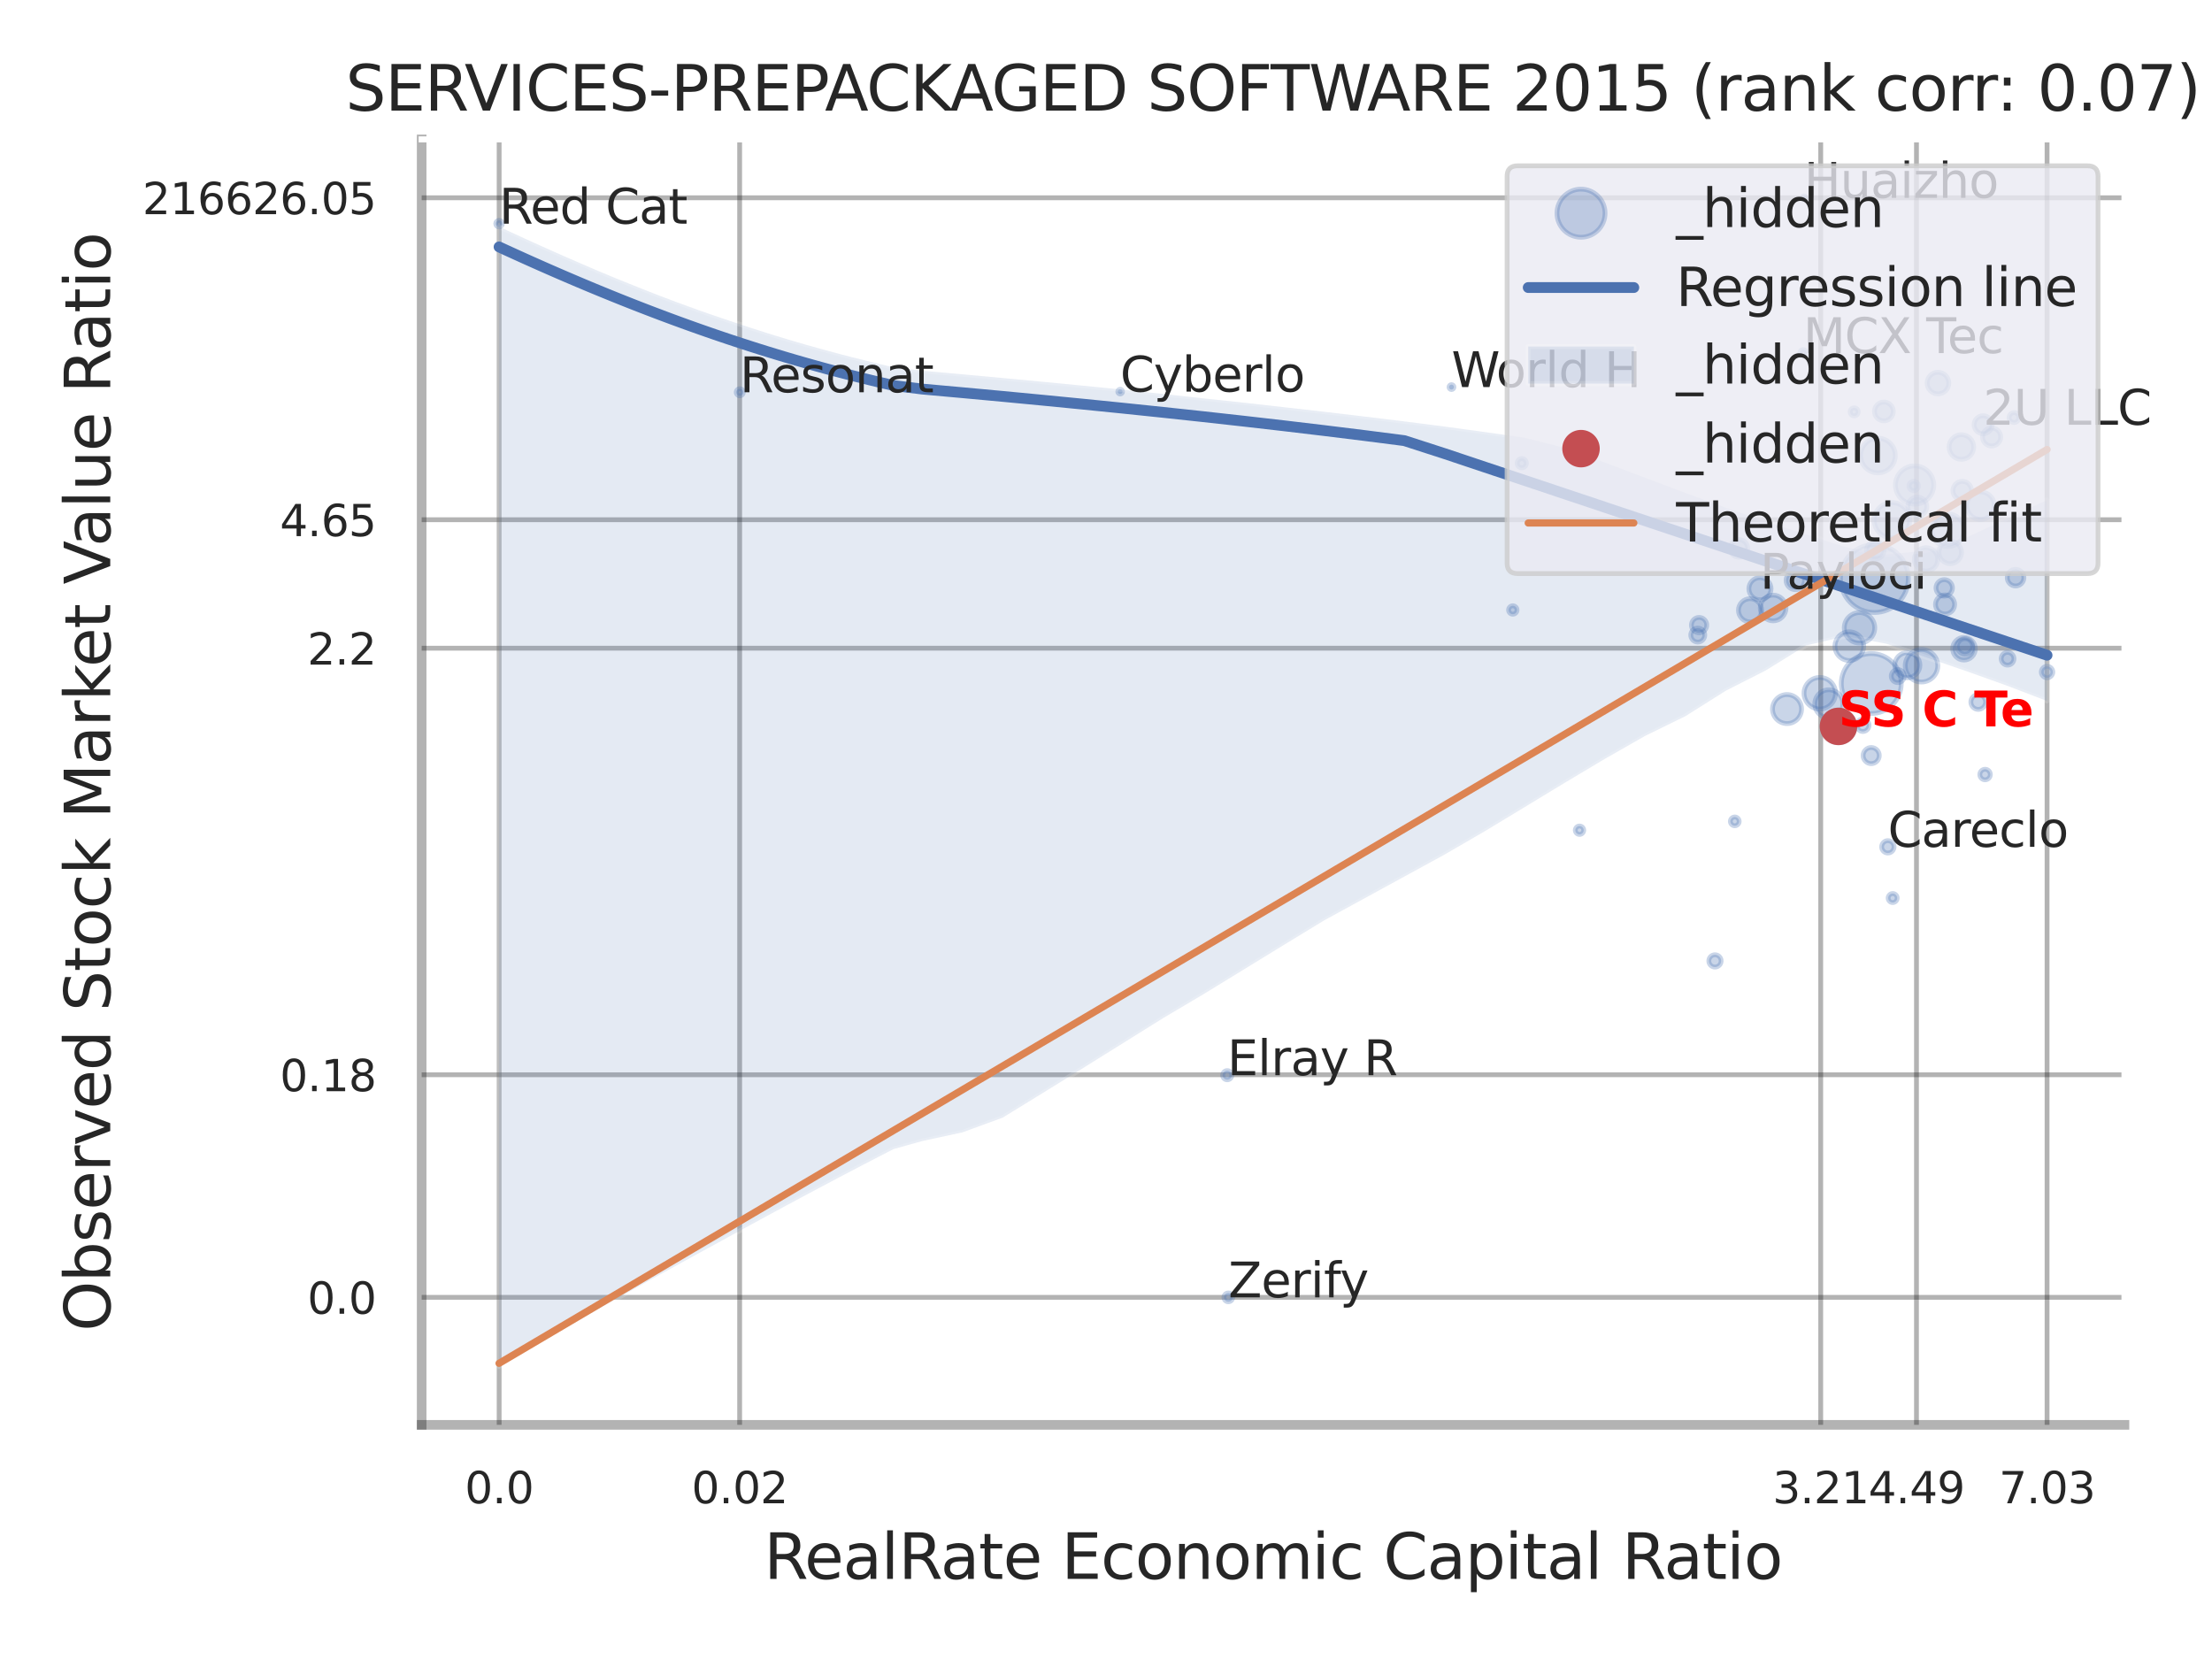 <?xml version="1.0" encoding="utf-8" standalone="no"?>
<!DOCTYPE svg PUBLIC "-//W3C//DTD SVG 1.1//EN"
  "http://www.w3.org/Graphics/SVG/1.1/DTD/svg11.dtd">
<svg xmlns:xlink="http://www.w3.org/1999/xlink" width="460.8pt" height="345.6pt" viewBox="0 0 460.8 345.6" xmlns="http://www.w3.org/2000/svg" version="1.1">
 <defs>
  <style type="text/css">*{stroke-linejoin: round; stroke-linecap: butt}</style>
 </defs>
 <g id="figure_1">
  <g id="patch_1">
   <path d="M 0 345.6 
L 460.8 345.6 
L 460.8 0 
L 0 0 
z
" style="fill: #ffffff"/>
  </g>
  <g id="axes_1">
   <g id="patch_2">
    <path d="M 87.84 296.82 
L 442.564 296.82 
L 442.564 29.04 
L 87.84 29.04 
z
" style="fill: #ffffff"/>
   </g>
   <g id="matplotlib.axis_1">
    <g id="xtick_1">
     <g id="line2d_1">
      <path d="M 103.98 296.82 
L 103.98 29.04 
" clip-path="url(#ped613c1ebe)" style="fill: none; stroke: #000000; stroke-opacity: 0.3; stroke-linecap: round"/>
     </g>
     <g id="text_1">
      <!-- 0.0 -->
      <g style="fill: #262626" transform="translate(96.824 313.159) scale(0.09 -0.09)">
       <defs>
        <path id="DejaVuSans-30" d="M 2034 4250 
Q 1547 4250 1301 3770 
Q 1056 3291 1056 2328 
Q 1056 1369 1301 889 
Q 1547 409 2034 409 
Q 2525 409 2770 889 
Q 3016 1369 3016 2328 
Q 3016 3291 2770 3770 
Q 2525 4250 2034 4250 
z
M 2034 4750 
Q 2819 4750 3233 4129 
Q 3647 3509 3647 2328 
Q 3647 1150 3233 529 
Q 2819 -91 2034 -91 
Q 1250 -91 836 529 
Q 422 1150 422 2328 
Q 422 3509 836 4129 
Q 1250 4750 2034 4750 
z
" transform="scale(0.016)"/>
        <path id="DejaVuSans-2e" d="M 684 794 
L 1344 794 
L 1344 0 
L 684 0 
L 684 794 
z
" transform="scale(0.016)"/>
       </defs>
       <use xlink:href="#DejaVuSans-30"/>
       <use xlink:href="#DejaVuSans-2e" transform="translate(63.623 0)"/>
       <use xlink:href="#DejaVuSans-30" transform="translate(95.41 0)"/>
      </g>
     </g>
    </g>
    <g id="xtick_2">
     <g id="line2d_2">
      <path d="M 154.082 296.82 
L 154.082 29.04 
" clip-path="url(#ped613c1ebe)" style="fill: none; stroke: #000000; stroke-opacity: 0.3; stroke-linecap: round"/>
     </g>
     <g id="text_2">
      <!-- 0.02 -->
      <g style="fill: #262626" transform="translate(144.063 313.159) scale(0.09 -0.09)">
       <defs>
        <path id="DejaVuSans-32" d="M 1228 531 
L 3431 531 
L 3431 0 
L 469 0 
L 469 531 
Q 828 903 1448 1529 
Q 2069 2156 2228 2338 
Q 2531 2678 2651 2914 
Q 2772 3150 2772 3378 
Q 2772 3750 2511 3984 
Q 2250 4219 1831 4219 
Q 1534 4219 1204 4116 
Q 875 4013 500 3803 
L 500 4441 
Q 881 4594 1212 4672 
Q 1544 4750 1819 4750 
Q 2544 4750 2975 4387 
Q 3406 4025 3406 3419 
Q 3406 3131 3298 2873 
Q 3191 2616 2906 2266 
Q 2828 2175 2409 1742 
Q 1991 1309 1228 531 
z
" transform="scale(0.016)"/>
       </defs>
       <use xlink:href="#DejaVuSans-30"/>
       <use xlink:href="#DejaVuSans-2e" transform="translate(63.623 0)"/>
       <use xlink:href="#DejaVuSans-30" transform="translate(95.41 0)"/>
       <use xlink:href="#DejaVuSans-32" transform="translate(159.033 0)"/>
      </g>
     </g>
    </g>
    <g id="xtick_3">
     <g id="line2d_3">
      <path d="M 379.288 296.82 
L 379.288 29.04 
" clip-path="url(#ped613c1ebe)" style="fill: none; stroke: #000000; stroke-opacity: 0.3; stroke-linecap: round"/>
     </g>
     <g id="text_3">
      <!-- 3.21 -->
      <g style="fill: #262626" transform="translate(369.268 313.159) scale(0.09 -0.09)">
       <defs>
        <path id="DejaVuSans-33" d="M 2597 2516 
Q 3050 2419 3304 2112 
Q 3559 1806 3559 1356 
Q 3559 666 3084 287 
Q 2609 -91 1734 -91 
Q 1441 -91 1130 -33 
Q 819 25 488 141 
L 488 750 
Q 750 597 1062 519 
Q 1375 441 1716 441 
Q 2309 441 2620 675 
Q 2931 909 2931 1356 
Q 2931 1769 2642 2001 
Q 2353 2234 1838 2234 
L 1294 2234 
L 1294 2753 
L 1863 2753 
Q 2328 2753 2575 2939 
Q 2822 3125 2822 3475 
Q 2822 3834 2567 4026 
Q 2313 4219 1838 4219 
Q 1578 4219 1281 4162 
Q 984 4106 628 3988 
L 628 4550 
Q 988 4650 1302 4700 
Q 1616 4750 1894 4750 
Q 2613 4750 3031 4423 
Q 3450 4097 3450 3541 
Q 3450 3153 3228 2886 
Q 3006 2619 2597 2516 
z
" transform="scale(0.016)"/>
        <path id="DejaVuSans-31" d="M 794 531 
L 1825 531 
L 1825 4091 
L 703 3866 
L 703 4441 
L 1819 4666 
L 2450 4666 
L 2450 531 
L 3481 531 
L 3481 0 
L 794 0 
L 794 531 
z
" transform="scale(0.016)"/>
       </defs>
       <use xlink:href="#DejaVuSans-33"/>
       <use xlink:href="#DejaVuSans-2e" transform="translate(63.623 0)"/>
       <use xlink:href="#DejaVuSans-32" transform="translate(95.41 0)"/>
       <use xlink:href="#DejaVuSans-31" transform="translate(159.033 0)"/>
      </g>
     </g>
    </g>
    <g id="xtick_4">
     <g id="line2d_4">
      <path d="M 399.237 296.82 
L 399.237 29.04 
" clip-path="url(#ped613c1ebe)" style="fill: none; stroke: #000000; stroke-opacity: 0.3; stroke-linecap: round"/>
     </g>
     <g id="text_4">
      <!-- 4.49 -->
      <g style="fill: #262626" transform="translate(389.217 313.159) scale(0.09 -0.09)">
       <defs>
        <path id="DejaVuSans-34" d="M 2419 4116 
L 825 1625 
L 2419 1625 
L 2419 4116 
z
M 2253 4666 
L 3047 4666 
L 3047 1625 
L 3713 1625 
L 3713 1100 
L 3047 1100 
L 3047 0 
L 2419 0 
L 2419 1100 
L 313 1100 
L 313 1709 
L 2253 4666 
z
" transform="scale(0.016)"/>
        <path id="DejaVuSans-39" d="M 703 97 
L 703 672 
Q 941 559 1184 500 
Q 1428 441 1663 441 
Q 2288 441 2617 861 
Q 2947 1281 2994 2138 
Q 2813 1869 2534 1725 
Q 2256 1581 1919 1581 
Q 1219 1581 811 2004 
Q 403 2428 403 3163 
Q 403 3881 828 4315 
Q 1253 4750 1959 4750 
Q 2769 4750 3195 4129 
Q 3622 3509 3622 2328 
Q 3622 1225 3098 567 
Q 2575 -91 1691 -91 
Q 1453 -91 1209 -44 
Q 966 3 703 97 
z
M 1959 2075 
Q 2384 2075 2632 2365 
Q 2881 2656 2881 3163 
Q 2881 3666 2632 3958 
Q 2384 4250 1959 4250 
Q 1534 4250 1286 3958 
Q 1038 3666 1038 3163 
Q 1038 2656 1286 2365 
Q 1534 2075 1959 2075 
z
" transform="scale(0.016)"/>
       </defs>
       <use xlink:href="#DejaVuSans-34"/>
       <use xlink:href="#DejaVuSans-2e" transform="translate(63.623 0)"/>
       <use xlink:href="#DejaVuSans-34" transform="translate(95.41 0)"/>
       <use xlink:href="#DejaVuSans-39" transform="translate(159.033 0)"/>
      </g>
     </g>
    </g>
    <g id="xtick_5">
     <g id="line2d_5">
      <path d="M 426.44 296.82 
L 426.44 29.04 
" clip-path="url(#ped613c1ebe)" style="fill: none; stroke: #000000; stroke-opacity: 0.3; stroke-linecap: round"/>
     </g>
     <g id="text_5">
      <!-- 7.03 -->
      <g style="fill: #262626" transform="translate(416.42 313.159) scale(0.09 -0.09)">
       <defs>
        <path id="DejaVuSans-37" d="M 525 4666 
L 3525 4666 
L 3525 4397 
L 1831 0 
L 1172 0 
L 2766 4134 
L 525 4134 
L 525 4666 
z
" transform="scale(0.016)"/>
       </defs>
       <use xlink:href="#DejaVuSans-37"/>
       <use xlink:href="#DejaVuSans-2e" transform="translate(63.623 0)"/>
       <use xlink:href="#DejaVuSans-30" transform="translate(95.41 0)"/>
       <use xlink:href="#DejaVuSans-33" transform="translate(159.033 0)"/>
      </g>
     </g>
    </g>
    <g id="xtick_6"/>
    <g id="xtick_7"/>
    <g id="xtick_8"/>
    <g id="xtick_9"/>
    <g id="text_6">
     <!-- RealRate Economic Capital Ratio -->
     <g style="fill: #262626" transform="translate(159.149 328.908) scale(0.13 -0.13)">
      <defs>
       <path id="DejaVuSans-52" d="M 2841 2188 
Q 3044 2119 3236 1894 
Q 3428 1669 3622 1275 
L 4263 0 
L 3584 0 
L 2988 1197 
Q 2756 1666 2539 1819 
Q 2322 1972 1947 1972 
L 1259 1972 
L 1259 0 
L 628 0 
L 628 4666 
L 2053 4666 
Q 2853 4666 3247 4331 
Q 3641 3997 3641 3322 
Q 3641 2881 3436 2590 
Q 3231 2300 2841 2188 
z
M 1259 4147 
L 1259 2491 
L 2053 2491 
Q 2509 2491 2742 2702 
Q 2975 2913 2975 3322 
Q 2975 3731 2742 3939 
Q 2509 4147 2053 4147 
L 1259 4147 
z
" transform="scale(0.016)"/>
       <path id="DejaVuSans-65" d="M 3597 1894 
L 3597 1613 
L 953 1613 
Q 991 1019 1311 708 
Q 1631 397 2203 397 
Q 2534 397 2845 478 
Q 3156 559 3463 722 
L 3463 178 
Q 3153 47 2828 -22 
Q 2503 -91 2169 -91 
Q 1331 -91 842 396 
Q 353 884 353 1716 
Q 353 2575 817 3079 
Q 1281 3584 2069 3584 
Q 2775 3584 3186 3129 
Q 3597 2675 3597 1894 
z
M 3022 2063 
Q 3016 2534 2758 2815 
Q 2500 3097 2075 3097 
Q 1594 3097 1305 2825 
Q 1016 2553 972 2059 
L 3022 2063 
z
" transform="scale(0.016)"/>
       <path id="DejaVuSans-61" d="M 2194 1759 
Q 1497 1759 1228 1600 
Q 959 1441 959 1056 
Q 959 750 1161 570 
Q 1363 391 1709 391 
Q 2188 391 2477 730 
Q 2766 1069 2766 1631 
L 2766 1759 
L 2194 1759 
z
M 3341 1997 
L 3341 0 
L 2766 0 
L 2766 531 
Q 2569 213 2275 61 
Q 1981 -91 1556 -91 
Q 1019 -91 701 211 
Q 384 513 384 1019 
Q 384 1609 779 1909 
Q 1175 2209 1959 2209 
L 2766 2209 
L 2766 2266 
Q 2766 2663 2505 2880 
Q 2244 3097 1772 3097 
Q 1472 3097 1187 3025 
Q 903 2953 641 2809 
L 641 3341 
Q 956 3463 1253 3523 
Q 1550 3584 1831 3584 
Q 2591 3584 2966 3190 
Q 3341 2797 3341 1997 
z
" transform="scale(0.016)"/>
       <path id="DejaVuSans-6c" d="M 603 4863 
L 1178 4863 
L 1178 0 
L 603 0 
L 603 4863 
z
" transform="scale(0.016)"/>
       <path id="DejaVuSans-74" d="M 1172 4494 
L 1172 3500 
L 2356 3500 
L 2356 3053 
L 1172 3053 
L 1172 1153 
Q 1172 725 1289 603 
Q 1406 481 1766 481 
L 2356 481 
L 2356 0 
L 1766 0 
Q 1100 0 847 248 
Q 594 497 594 1153 
L 594 3053 
L 172 3053 
L 172 3500 
L 594 3500 
L 594 4494 
L 1172 4494 
z
" transform="scale(0.016)"/>
       <path id="DejaVuSans-20" transform="scale(0.016)"/>
       <path id="DejaVuSans-45" d="M 628 4666 
L 3578 4666 
L 3578 4134 
L 1259 4134 
L 1259 2753 
L 3481 2753 
L 3481 2222 
L 1259 2222 
L 1259 531 
L 3634 531 
L 3634 0 
L 628 0 
L 628 4666 
z
" transform="scale(0.016)"/>
       <path id="DejaVuSans-63" d="M 3122 3366 
L 3122 2828 
Q 2878 2963 2633 3030 
Q 2388 3097 2138 3097 
Q 1578 3097 1268 2742 
Q 959 2388 959 1747 
Q 959 1106 1268 751 
Q 1578 397 2138 397 
Q 2388 397 2633 464 
Q 2878 531 3122 666 
L 3122 134 
Q 2881 22 2623 -34 
Q 2366 -91 2075 -91 
Q 1284 -91 818 406 
Q 353 903 353 1747 
Q 353 2603 823 3093 
Q 1294 3584 2113 3584 
Q 2378 3584 2631 3529 
Q 2884 3475 3122 3366 
z
" transform="scale(0.016)"/>
       <path id="DejaVuSans-6f" d="M 1959 3097 
Q 1497 3097 1228 2736 
Q 959 2375 959 1747 
Q 959 1119 1226 758 
Q 1494 397 1959 397 
Q 2419 397 2687 759 
Q 2956 1122 2956 1747 
Q 2956 2369 2687 2733 
Q 2419 3097 1959 3097 
z
M 1959 3584 
Q 2709 3584 3137 3096 
Q 3566 2609 3566 1747 
Q 3566 888 3137 398 
Q 2709 -91 1959 -91 
Q 1206 -91 779 398 
Q 353 888 353 1747 
Q 353 2609 779 3096 
Q 1206 3584 1959 3584 
z
" transform="scale(0.016)"/>
       <path id="DejaVuSans-6e" d="M 3513 2113 
L 3513 0 
L 2938 0 
L 2938 2094 
Q 2938 2591 2744 2837 
Q 2550 3084 2163 3084 
Q 1697 3084 1428 2787 
Q 1159 2491 1159 1978 
L 1159 0 
L 581 0 
L 581 3500 
L 1159 3500 
L 1159 2956 
Q 1366 3272 1645 3428 
Q 1925 3584 2291 3584 
Q 2894 3584 3203 3211 
Q 3513 2838 3513 2113 
z
" transform="scale(0.016)"/>
       <path id="DejaVuSans-6d" d="M 3328 2828 
Q 3544 3216 3844 3400 
Q 4144 3584 4550 3584 
Q 5097 3584 5394 3201 
Q 5691 2819 5691 2113 
L 5691 0 
L 5113 0 
L 5113 2094 
Q 5113 2597 4934 2840 
Q 4756 3084 4391 3084 
Q 3944 3084 3684 2787 
Q 3425 2491 3425 1978 
L 3425 0 
L 2847 0 
L 2847 2094 
Q 2847 2600 2669 2842 
Q 2491 3084 2119 3084 
Q 1678 3084 1418 2786 
Q 1159 2488 1159 1978 
L 1159 0 
L 581 0 
L 581 3500 
L 1159 3500 
L 1159 2956 
Q 1356 3278 1631 3431 
Q 1906 3584 2284 3584 
Q 2666 3584 2933 3390 
Q 3200 3197 3328 2828 
z
" transform="scale(0.016)"/>
       <path id="DejaVuSans-69" d="M 603 3500 
L 1178 3500 
L 1178 0 
L 603 0 
L 603 3500 
z
M 603 4863 
L 1178 4863 
L 1178 4134 
L 603 4134 
L 603 4863 
z
" transform="scale(0.016)"/>
       <path id="DejaVuSans-43" d="M 4122 4306 
L 4122 3641 
Q 3803 3938 3442 4084 
Q 3081 4231 2675 4231 
Q 1875 4231 1450 3742 
Q 1025 3253 1025 2328 
Q 1025 1406 1450 917 
Q 1875 428 2675 428 
Q 3081 428 3442 575 
Q 3803 722 4122 1019 
L 4122 359 
Q 3791 134 3420 21 
Q 3050 -91 2638 -91 
Q 1578 -91 968 557 
Q 359 1206 359 2328 
Q 359 3453 968 4101 
Q 1578 4750 2638 4750 
Q 3056 4750 3426 4639 
Q 3797 4528 4122 4306 
z
" transform="scale(0.016)"/>
       <path id="DejaVuSans-70" d="M 1159 525 
L 1159 -1331 
L 581 -1331 
L 581 3500 
L 1159 3500 
L 1159 2969 
Q 1341 3281 1617 3432 
Q 1894 3584 2278 3584 
Q 2916 3584 3314 3078 
Q 3713 2572 3713 1747 
Q 3713 922 3314 415 
Q 2916 -91 2278 -91 
Q 1894 -91 1617 61 
Q 1341 213 1159 525 
z
M 3116 1747 
Q 3116 2381 2855 2742 
Q 2594 3103 2138 3103 
Q 1681 3103 1420 2742 
Q 1159 2381 1159 1747 
Q 1159 1113 1420 752 
Q 1681 391 2138 391 
Q 2594 391 2855 752 
Q 3116 1113 3116 1747 
z
" transform="scale(0.016)"/>
      </defs>
      <use xlink:href="#DejaVuSans-52"/>
      <use xlink:href="#DejaVuSans-65" transform="translate(64.982 0)"/>
      <use xlink:href="#DejaVuSans-61" transform="translate(126.506 0)"/>
      <use xlink:href="#DejaVuSans-6c" transform="translate(187.785 0)"/>
      <use xlink:href="#DejaVuSans-52" transform="translate(215.568 0)"/>
      <use xlink:href="#DejaVuSans-61" transform="translate(282.801 0)"/>
      <use xlink:href="#DejaVuSans-74" transform="translate(344.08 0)"/>
      <use xlink:href="#DejaVuSans-65" transform="translate(383.289 0)"/>
      <use xlink:href="#DejaVuSans-20" transform="translate(444.812 0)"/>
      <use xlink:href="#DejaVuSans-45" transform="translate(476.6 0)"/>
      <use xlink:href="#DejaVuSans-63" transform="translate(539.783 0)"/>
      <use xlink:href="#DejaVuSans-6f" transform="translate(594.764 0)"/>
      <use xlink:href="#DejaVuSans-6e" transform="translate(655.945 0)"/>
      <use xlink:href="#DejaVuSans-6f" transform="translate(719.324 0)"/>
      <use xlink:href="#DejaVuSans-6d" transform="translate(780.506 0)"/>
      <use xlink:href="#DejaVuSans-69" transform="translate(877.918 0)"/>
      <use xlink:href="#DejaVuSans-63" transform="translate(905.701 0)"/>
      <use xlink:href="#DejaVuSans-20" transform="translate(960.682 0)"/>
      <use xlink:href="#DejaVuSans-43" transform="translate(992.469 0)"/>
      <use xlink:href="#DejaVuSans-61" transform="translate(1062.293 0)"/>
      <use xlink:href="#DejaVuSans-70" transform="translate(1123.572 0)"/>
      <use xlink:href="#DejaVuSans-69" transform="translate(1187.049 0)"/>
      <use xlink:href="#DejaVuSans-74" transform="translate(1214.832 0)"/>
      <use xlink:href="#DejaVuSans-61" transform="translate(1254.041 0)"/>
      <use xlink:href="#DejaVuSans-6c" transform="translate(1315.32 0)"/>
      <use xlink:href="#DejaVuSans-20" transform="translate(1343.104 0)"/>
      <use xlink:href="#DejaVuSans-52" transform="translate(1374.891 0)"/>
      <use xlink:href="#DejaVuSans-61" transform="translate(1442.123 0)"/>
      <use xlink:href="#DejaVuSans-74" transform="translate(1503.402 0)"/>
      <use xlink:href="#DejaVuSans-69" transform="translate(1542.611 0)"/>
      <use xlink:href="#DejaVuSans-6f" transform="translate(1570.395 0)"/>
     </g>
    </g>
   </g>
   <g id="matplotlib.axis_2">
    <g id="ytick_1">
     <g id="line2d_6">
      <path d="M 87.84 270.256 
L 442.564 270.256 
" clip-path="url(#ped613c1ebe)" style="fill: none; stroke: #000000; stroke-opacity: 0.3; stroke-linecap: round"/>
     </g>
     <g id="text_7">
      <!-- 0.0 -->
      <g style="fill: #262626" transform="translate(64.027 273.676) scale(0.09 -0.09)">
       <use xlink:href="#DejaVuSans-30"/>
       <use xlink:href="#DejaVuSans-2e" transform="translate(63.623 0)"/>
       <use xlink:href="#DejaVuSans-30" transform="translate(95.41 0)"/>
      </g>
     </g>
    </g>
    <g id="ytick_2">
     <g id="line2d_7">
      <path d="M 87.84 223.894 
L 442.564 223.894 
" clip-path="url(#ped613c1ebe)" style="fill: none; stroke: #000000; stroke-opacity: 0.3; stroke-linecap: round"/>
     </g>
     <g id="text_8">
      <!-- 0.18 -->
      <g style="fill: #262626" transform="translate(58.301 227.313) scale(0.09 -0.09)">
       <defs>
        <path id="DejaVuSans-38" d="M 2034 2216 
Q 1584 2216 1326 1975 
Q 1069 1734 1069 1313 
Q 1069 891 1326 650 
Q 1584 409 2034 409 
Q 2484 409 2743 651 
Q 3003 894 3003 1313 
Q 3003 1734 2745 1975 
Q 2488 2216 2034 2216 
z
M 1403 2484 
Q 997 2584 770 2862 
Q 544 3141 544 3541 
Q 544 4100 942 4425 
Q 1341 4750 2034 4750 
Q 2731 4750 3128 4425 
Q 3525 4100 3525 3541 
Q 3525 3141 3298 2862 
Q 3072 2584 2669 2484 
Q 3125 2378 3379 2068 
Q 3634 1759 3634 1313 
Q 3634 634 3220 271 
Q 2806 -91 2034 -91 
Q 1263 -91 848 271 
Q 434 634 434 1313 
Q 434 1759 690 2068 
Q 947 2378 1403 2484 
z
M 1172 3481 
Q 1172 3119 1398 2916 
Q 1625 2713 2034 2713 
Q 2441 2713 2670 2916 
Q 2900 3119 2900 3481 
Q 2900 3844 2670 4047 
Q 2441 4250 2034 4250 
Q 1625 4250 1398 4047 
Q 1172 3844 1172 3481 
z
" transform="scale(0.016)"/>
       </defs>
       <use xlink:href="#DejaVuSans-30"/>
       <use xlink:href="#DejaVuSans-2e" transform="translate(63.623 0)"/>
       <use xlink:href="#DejaVuSans-31" transform="translate(95.41 0)"/>
       <use xlink:href="#DejaVuSans-38" transform="translate(159.033 0)"/>
      </g>
     </g>
    </g>
    <g id="ytick_3">
     <g id="line2d_8">
      <path d="M 87.84 135.034 
L 442.564 135.034 
" clip-path="url(#ped613c1ebe)" style="fill: none; stroke: #000000; stroke-opacity: 0.3; stroke-linecap: round"/>
     </g>
     <g id="text_9">
      <!-- 2.2 -->
      <g style="fill: #262626" transform="translate(64.027 138.454) scale(0.09 -0.09)">
       <use xlink:href="#DejaVuSans-32"/>
       <use xlink:href="#DejaVuSans-2e" transform="translate(63.623 0)"/>
       <use xlink:href="#DejaVuSans-32" transform="translate(95.41 0)"/>
      </g>
     </g>
    </g>
    <g id="ytick_4">
     <g id="line2d_9">
      <path d="M 87.84 108.27 
L 442.564 108.27 
" clip-path="url(#ped613c1ebe)" style="fill: none; stroke: #000000; stroke-opacity: 0.3; stroke-linecap: round"/>
     </g>
     <g id="text_10">
      <!-- 4.65 -->
      <g style="fill: #262626" transform="translate(58.301 111.689) scale(0.09 -0.09)">
       <defs>
        <path id="DejaVuSans-36" d="M 2113 2584 
Q 1688 2584 1439 2293 
Q 1191 2003 1191 1497 
Q 1191 994 1439 701 
Q 1688 409 2113 409 
Q 2538 409 2786 701 
Q 3034 994 3034 1497 
Q 3034 2003 2786 2293 
Q 2538 2584 2113 2584 
z
M 3366 4563 
L 3366 3988 
Q 3128 4100 2886 4159 
Q 2644 4219 2406 4219 
Q 1781 4219 1451 3797 
Q 1122 3375 1075 2522 
Q 1259 2794 1537 2939 
Q 1816 3084 2150 3084 
Q 2853 3084 3261 2657 
Q 3669 2231 3669 1497 
Q 3669 778 3244 343 
Q 2819 -91 2113 -91 
Q 1303 -91 875 529 
Q 447 1150 447 2328 
Q 447 3434 972 4092 
Q 1497 4750 2381 4750 
Q 2619 4750 2861 4703 
Q 3103 4656 3366 4563 
z
" transform="scale(0.016)"/>
        <path id="DejaVuSans-35" d="M 691 4666 
L 3169 4666 
L 3169 4134 
L 1269 4134 
L 1269 2991 
Q 1406 3038 1543 3061 
Q 1681 3084 1819 3084 
Q 2600 3084 3056 2656 
Q 3513 2228 3513 1497 
Q 3513 744 3044 326 
Q 2575 -91 1722 -91 
Q 1428 -91 1123 -41 
Q 819 9 494 109 
L 494 744 
Q 775 591 1075 516 
Q 1375 441 1709 441 
Q 2250 441 2565 725 
Q 2881 1009 2881 1497 
Q 2881 1984 2565 2268 
Q 2250 2553 1709 2553 
Q 1456 2553 1204 2497 
Q 953 2441 691 2322 
L 691 4666 
z
" transform="scale(0.016)"/>
       </defs>
       <use xlink:href="#DejaVuSans-34"/>
       <use xlink:href="#DejaVuSans-2e" transform="translate(63.623 0)"/>
       <use xlink:href="#DejaVuSans-36" transform="translate(95.41 0)"/>
       <use xlink:href="#DejaVuSans-35" transform="translate(159.033 0)"/>
      </g>
     </g>
    </g>
    <g id="ytick_5">
     <g id="line2d_10">
      <path d="M 87.84 41.203 
L 442.564 41.203 
" clip-path="url(#ped613c1ebe)" style="fill: none; stroke: #000000; stroke-opacity: 0.3; stroke-linecap: round"/>
     </g>
     <g id="text_11">
      <!-- 216626.05 -->
      <g style="fill: #262626" transform="translate(29.67 44.622) scale(0.09 -0.09)">
       <use xlink:href="#DejaVuSans-32"/>
       <use xlink:href="#DejaVuSans-31" transform="translate(63.623 0)"/>
       <use xlink:href="#DejaVuSans-36" transform="translate(127.246 0)"/>
       <use xlink:href="#DejaVuSans-36" transform="translate(190.869 0)"/>
       <use xlink:href="#DejaVuSans-32" transform="translate(254.492 0)"/>
       <use xlink:href="#DejaVuSans-36" transform="translate(318.115 0)"/>
       <use xlink:href="#DejaVuSans-2e" transform="translate(381.738 0)"/>
       <use xlink:href="#DejaVuSans-30" transform="translate(413.525 0)"/>
       <use xlink:href="#DejaVuSans-35" transform="translate(477.148 0)"/>
      </g>
     </g>
    </g>
    <g id="ytick_6"/>
    <g id="ytick_7"/>
    <g id="ytick_8"/>
    <g id="ytick_9"/>
    <g id="ytick_10"/>
    <g id="text_12">
     <!-- Observed Stock Market Value Ratio -->
     <g style="fill: #262626" transform="translate(22.966 277.332) rotate(-90) scale(0.13 -0.13)">
      <defs>
       <path id="DejaVuSans-4f" d="M 2522 4238 
Q 1834 4238 1429 3725 
Q 1025 3213 1025 2328 
Q 1025 1447 1429 934 
Q 1834 422 2522 422 
Q 3209 422 3611 934 
Q 4013 1447 4013 2328 
Q 4013 3213 3611 3725 
Q 3209 4238 2522 4238 
z
M 2522 4750 
Q 3503 4750 4090 4092 
Q 4678 3434 4678 2328 
Q 4678 1225 4090 567 
Q 3503 -91 2522 -91 
Q 1538 -91 948 565 
Q 359 1222 359 2328 
Q 359 3434 948 4092 
Q 1538 4750 2522 4750 
z
" transform="scale(0.016)"/>
       <path id="DejaVuSans-62" d="M 3116 1747 
Q 3116 2381 2855 2742 
Q 2594 3103 2138 3103 
Q 1681 3103 1420 2742 
Q 1159 2381 1159 1747 
Q 1159 1113 1420 752 
Q 1681 391 2138 391 
Q 2594 391 2855 752 
Q 3116 1113 3116 1747 
z
M 1159 2969 
Q 1341 3281 1617 3432 
Q 1894 3584 2278 3584 
Q 2916 3584 3314 3078 
Q 3713 2572 3713 1747 
Q 3713 922 3314 415 
Q 2916 -91 2278 -91 
Q 1894 -91 1617 61 
Q 1341 213 1159 525 
L 1159 0 
L 581 0 
L 581 4863 
L 1159 4863 
L 1159 2969 
z
" transform="scale(0.016)"/>
       <path id="DejaVuSans-73" d="M 2834 3397 
L 2834 2853 
Q 2591 2978 2328 3040 
Q 2066 3103 1784 3103 
Q 1356 3103 1142 2972 
Q 928 2841 928 2578 
Q 928 2378 1081 2264 
Q 1234 2150 1697 2047 
L 1894 2003 
Q 2506 1872 2764 1633 
Q 3022 1394 3022 966 
Q 3022 478 2636 193 
Q 2250 -91 1575 -91 
Q 1294 -91 989 -36 
Q 684 19 347 128 
L 347 722 
Q 666 556 975 473 
Q 1284 391 1588 391 
Q 1994 391 2212 530 
Q 2431 669 2431 922 
Q 2431 1156 2273 1281 
Q 2116 1406 1581 1522 
L 1381 1569 
Q 847 1681 609 1914 
Q 372 2147 372 2553 
Q 372 3047 722 3315 
Q 1072 3584 1716 3584 
Q 2034 3584 2315 3537 
Q 2597 3491 2834 3397 
z
" transform="scale(0.016)"/>
       <path id="DejaVuSans-72" d="M 2631 2963 
Q 2534 3019 2420 3045 
Q 2306 3072 2169 3072 
Q 1681 3072 1420 2755 
Q 1159 2438 1159 1844 
L 1159 0 
L 581 0 
L 581 3500 
L 1159 3500 
L 1159 2956 
Q 1341 3275 1631 3429 
Q 1922 3584 2338 3584 
Q 2397 3584 2469 3576 
Q 2541 3569 2628 3553 
L 2631 2963 
z
" transform="scale(0.016)"/>
       <path id="DejaVuSans-76" d="M 191 3500 
L 800 3500 
L 1894 563 
L 2988 3500 
L 3597 3500 
L 2284 0 
L 1503 0 
L 191 3500 
z
" transform="scale(0.016)"/>
       <path id="DejaVuSans-64" d="M 2906 2969 
L 2906 4863 
L 3481 4863 
L 3481 0 
L 2906 0 
L 2906 525 
Q 2725 213 2448 61 
Q 2172 -91 1784 -91 
Q 1150 -91 751 415 
Q 353 922 353 1747 
Q 353 2572 751 3078 
Q 1150 3584 1784 3584 
Q 2172 3584 2448 3432 
Q 2725 3281 2906 2969 
z
M 947 1747 
Q 947 1113 1208 752 
Q 1469 391 1925 391 
Q 2381 391 2643 752 
Q 2906 1113 2906 1747 
Q 2906 2381 2643 2742 
Q 2381 3103 1925 3103 
Q 1469 3103 1208 2742 
Q 947 2381 947 1747 
z
" transform="scale(0.016)"/>
       <path id="DejaVuSans-53" d="M 3425 4513 
L 3425 3897 
Q 3066 4069 2747 4153 
Q 2428 4238 2131 4238 
Q 1616 4238 1336 4038 
Q 1056 3838 1056 3469 
Q 1056 3159 1242 3001 
Q 1428 2844 1947 2747 
L 2328 2669 
Q 3034 2534 3370 2195 
Q 3706 1856 3706 1288 
Q 3706 609 3251 259 
Q 2797 -91 1919 -91 
Q 1588 -91 1214 -16 
Q 841 59 441 206 
L 441 856 
Q 825 641 1194 531 
Q 1563 422 1919 422 
Q 2459 422 2753 634 
Q 3047 847 3047 1241 
Q 3047 1584 2836 1778 
Q 2625 1972 2144 2069 
L 1759 2144 
Q 1053 2284 737 2584 
Q 422 2884 422 3419 
Q 422 4038 858 4394 
Q 1294 4750 2059 4750 
Q 2388 4750 2728 4690 
Q 3069 4631 3425 4513 
z
" transform="scale(0.016)"/>
       <path id="DejaVuSans-6b" d="M 581 4863 
L 1159 4863 
L 1159 1991 
L 2875 3500 
L 3609 3500 
L 1753 1863 
L 3688 0 
L 2938 0 
L 1159 1709 
L 1159 0 
L 581 0 
L 581 4863 
z
" transform="scale(0.016)"/>
       <path id="DejaVuSans-4d" d="M 628 4666 
L 1569 4666 
L 2759 1491 
L 3956 4666 
L 4897 4666 
L 4897 0 
L 4281 0 
L 4281 4097 
L 3078 897 
L 2444 897 
L 1241 4097 
L 1241 0 
L 628 0 
L 628 4666 
z
" transform="scale(0.016)"/>
       <path id="DejaVuSans-56" d="M 1831 0 
L 50 4666 
L 709 4666 
L 2188 738 
L 3669 4666 
L 4325 4666 
L 2547 0 
L 1831 0 
z
" transform="scale(0.016)"/>
       <path id="DejaVuSans-75" d="M 544 1381 
L 544 3500 
L 1119 3500 
L 1119 1403 
Q 1119 906 1312 657 
Q 1506 409 1894 409 
Q 2359 409 2629 706 
Q 2900 1003 2900 1516 
L 2900 3500 
L 3475 3500 
L 3475 0 
L 2900 0 
L 2900 538 
Q 2691 219 2414 64 
Q 2138 -91 1772 -91 
Q 1169 -91 856 284 
Q 544 659 544 1381 
z
M 1991 3584 
L 1991 3584 
z
" transform="scale(0.016)"/>
      </defs>
      <use xlink:href="#DejaVuSans-4f"/>
      <use xlink:href="#DejaVuSans-62" transform="translate(78.711 0)"/>
      <use xlink:href="#DejaVuSans-73" transform="translate(142.188 0)"/>
      <use xlink:href="#DejaVuSans-65" transform="translate(194.287 0)"/>
      <use xlink:href="#DejaVuSans-72" transform="translate(255.811 0)"/>
      <use xlink:href="#DejaVuSans-76" transform="translate(296.924 0)"/>
      <use xlink:href="#DejaVuSans-65" transform="translate(356.104 0)"/>
      <use xlink:href="#DejaVuSans-64" transform="translate(417.627 0)"/>
      <use xlink:href="#DejaVuSans-20" transform="translate(481.104 0)"/>
      <use xlink:href="#DejaVuSans-53" transform="translate(512.891 0)"/>
      <use xlink:href="#DejaVuSans-74" transform="translate(576.367 0)"/>
      <use xlink:href="#DejaVuSans-6f" transform="translate(615.576 0)"/>
      <use xlink:href="#DejaVuSans-63" transform="translate(676.758 0)"/>
      <use xlink:href="#DejaVuSans-6b" transform="translate(731.738 0)"/>
      <use xlink:href="#DejaVuSans-20" transform="translate(789.648 0)"/>
      <use xlink:href="#DejaVuSans-4d" transform="translate(821.436 0)"/>
      <use xlink:href="#DejaVuSans-61" transform="translate(907.715 0)"/>
      <use xlink:href="#DejaVuSans-72" transform="translate(968.994 0)"/>
      <use xlink:href="#DejaVuSans-6b" transform="translate(1010.107 0)"/>
      <use xlink:href="#DejaVuSans-65" transform="translate(1064.393 0)"/>
      <use xlink:href="#DejaVuSans-74" transform="translate(1125.916 0)"/>
      <use xlink:href="#DejaVuSans-20" transform="translate(1165.125 0)"/>
      <use xlink:href="#DejaVuSans-56" transform="translate(1196.912 0)"/>
      <use xlink:href="#DejaVuSans-61" transform="translate(1257.57 0)"/>
      <use xlink:href="#DejaVuSans-6c" transform="translate(1318.85 0)"/>
      <use xlink:href="#DejaVuSans-75" transform="translate(1346.633 0)"/>
      <use xlink:href="#DejaVuSans-65" transform="translate(1410.012 0)"/>
      <use xlink:href="#DejaVuSans-20" transform="translate(1471.535 0)"/>
      <use xlink:href="#DejaVuSans-52" transform="translate(1503.322 0)"/>
      <use xlink:href="#DejaVuSans-61" transform="translate(1570.555 0)"/>
      <use xlink:href="#DejaVuSans-74" transform="translate(1631.834 0)"/>
      <use xlink:href="#DejaVuSans-69" transform="translate(1671.043 0)"/>
      <use xlink:href="#DejaVuSans-6f" transform="translate(1698.826 0)"/>
     </g>
    </g>
   </g>
   <g id="PathCollection_1">
    <path d="M 426.44 141.196 
C 426.758 141.196 427.063 141.07 427.287 140.846 
C 427.512 140.621 427.638 140.316 427.638 139.999 
C 427.638 139.681 427.512 139.376 427.287 139.152 
C 427.063 138.927 426.758 138.801 426.44 138.801 
C 426.123 138.801 425.818 138.927 425.594 139.152 
C 425.369 139.376 425.243 139.681 425.243 139.999 
C 425.243 140.316 425.369 140.621 425.594 140.846 
C 425.818 141.07 426.123 141.196 426.44 141.196 
z
" clip-path="url(#ped613c1ebe)" style="fill: #4c72b0; fill-opacity: 0.3; stroke: #4c72b0; stroke-opacity: 0.3"/>
    <path d="M 394.131 112.076 
C 395.111 112.076 396.051 111.686 396.744 110.993 
C 397.437 110.3 397.827 109.36 397.827 108.38 
C 397.827 107.4 397.437 106.46 396.744 105.767 
C 396.051 105.074 395.111 104.684 394.131 104.684 
C 393.151 104.684 392.211 105.074 391.518 105.767 
C 390.825 106.46 390.435 107.4 390.435 108.38 
C 390.435 109.36 390.825 110.3 391.518 110.993 
C 392.211 111.686 393.151 112.076 394.131 112.076 
z
" clip-path="url(#ped613c1ebe)" style="fill: #4c72b0; fill-opacity: 0.3; stroke: #4c72b0; stroke-opacity: 0.3"/>
    <path d="M 405.02 124.187 
C 405.475 124.187 405.911 124.006 406.233 123.684 
C 406.555 123.362 406.736 122.926 406.736 122.471 
C 406.736 122.015 406.555 121.579 406.233 121.257 
C 405.911 120.935 405.475 120.754 405.02 120.754 
C 404.564 120.754 404.128 120.935 403.806 121.257 
C 403.484 121.579 403.303 122.015 403.303 122.471 
C 403.303 122.926 403.484 123.362 403.806 123.684 
C 404.128 124.006 404.564 124.187 405.02 124.187 
z
" clip-path="url(#ped613c1ebe)" style="fill: #4c72b0; fill-opacity: 0.3; stroke: #4c72b0; stroke-opacity: 0.3"/>
    <path d="M 329.041 173.823 
C 329.273 173.823 329.495 173.731 329.659 173.567 
C 329.823 173.403 329.916 173.181 329.916 172.949 
C 329.916 172.717 329.823 172.494 329.659 172.33 
C 329.495 172.166 329.273 172.074 329.041 172.074 
C 328.809 172.074 328.586 172.166 328.422 172.33 
C 328.258 172.494 328.166 172.717 328.166 172.949 
C 328.166 173.181 328.258 173.403 328.422 173.567 
C 328.586 173.731 328.809 173.823 329.041 173.823 
z
" clip-path="url(#ped613c1ebe)" style="fill: #4c72b0; fill-opacity: 0.3; stroke: #4c72b0; stroke-opacity: 0.3"/>
    <path d="M 103.964 47.29 
C 104.148 47.29 104.325 47.217 104.456 47.087 
C 104.586 46.956 104.66 46.779 104.66 46.595 
C 104.66 46.41 104.586 46.233 104.456 46.103 
C 104.325 45.972 104.148 45.899 103.964 45.899 
C 103.779 45.899 103.602 45.972 103.472 46.103 
C 103.341 46.233 103.268 46.41 103.268 46.595 
C 103.268 46.779 103.341 46.956 103.472 47.087 
C 103.602 47.217 103.779 47.29 103.964 47.29 
z
" clip-path="url(#ped613c1ebe)" style="fill: #4c72b0; fill-opacity: 0.3; stroke: #4c72b0; stroke-opacity: 0.3"/>
    <path d="M 405.783 113.853 
C 406.682 113.853 407.544 113.496 408.18 112.86 
C 408.816 112.224 409.174 111.361 409.174 110.462 
C 409.174 109.563 408.816 108.7 408.18 108.064 
C 407.544 107.428 406.682 107.071 405.783 107.071 
C 404.883 107.071 404.021 107.428 403.385 108.064 
C 402.749 108.7 402.391 109.563 402.391 110.462 
C 402.391 111.361 402.749 112.224 403.385 112.86 
C 404.021 113.496 404.883 113.853 405.783 113.853 
z
" clip-path="url(#ped613c1ebe)" style="fill: #4c72b0; fill-opacity: 0.3; stroke: #4c72b0; stroke-opacity: 0.3"/>
    <path d="M 390.471 127.596 
C 392.346 127.596 394.145 126.851 395.471 125.525 
C 396.797 124.199 397.542 122.4 397.542 120.525 
C 397.542 118.649 396.797 116.851 395.471 115.525 
C 394.145 114.199 392.346 113.454 390.471 113.454 
C 388.596 113.454 386.797 114.199 385.471 115.525 
C 384.145 116.851 383.4 118.649 383.4 120.525 
C 383.4 122.4 384.145 124.199 385.471 125.525 
C 386.797 126.851 388.596 127.596 390.471 127.596 
z
" clip-path="url(#ped613c1ebe)" style="fill: #4c72b0; fill-opacity: 0.3; stroke: #4c72b0; stroke-opacity: 0.3"/>
    <path d="M 398.841 105.032 
C 399.9 105.032 400.916 104.611 401.665 103.862 
C 402.413 103.113 402.834 102.098 402.834 101.039 
C 402.834 99.98 402.413 98.965 401.665 98.216 
C 400.916 97.467 399.9 97.047 398.841 97.047 
C 397.783 97.047 396.767 97.467 396.018 98.216 
C 395.27 98.965 394.849 99.98 394.849 101.039 
C 394.849 102.098 395.27 103.113 396.018 103.862 
C 396.767 104.611 397.783 105.032 398.841 105.032 
z
" clip-path="url(#ped613c1ebe)" style="fill: #4c72b0; fill-opacity: 0.3; stroke: #4c72b0; stroke-opacity: 0.3"/>
    <path d="M 394.28 188.016 
C 394.529 188.016 394.768 187.917 394.944 187.741 
C 395.12 187.565 395.219 187.326 395.219 187.077 
C 395.219 186.828 395.12 186.589 394.944 186.413 
C 394.768 186.237 394.529 186.138 394.28 186.138 
C 394.031 186.138 393.792 186.237 393.616 186.413 
C 393.44 186.589 393.341 186.828 393.341 187.077 
C 393.341 187.326 393.44 187.565 393.616 187.741 
C 393.792 187.917 394.031 188.016 394.28 188.016 
z
" clip-path="url(#ped613c1ebe)" style="fill: #4c72b0; fill-opacity: 0.3; stroke: #4c72b0; stroke-opacity: 0.3"/>
    <path d="M 387.371 133.958 
C 388.213 133.958 389.02 133.623 389.615 133.028 
C 390.21 132.433 390.545 131.626 390.545 130.784 
C 390.545 129.942 390.21 129.135 389.615 128.54 
C 389.02 127.945 388.213 127.61 387.371 127.61 
C 386.529 127.61 385.722 127.945 385.127 128.54 
C 384.532 129.135 384.197 129.942 384.197 130.784 
C 384.197 131.626 384.532 132.433 385.127 133.028 
C 385.722 133.623 386.529 133.958 387.371 133.958 
z
" clip-path="url(#ped613c1ebe)" style="fill: #4c72b0; fill-opacity: 0.3; stroke: #4c72b0; stroke-opacity: 0.3"/>
    <path d="M 379.095 147.699 
C 379.967 147.699 380.802 147.353 381.419 146.737 
C 382.035 146.12 382.381 145.285 382.381 144.413 
C 382.381 143.542 382.035 142.706 381.419 142.09 
C 380.802 141.473 379.967 141.127 379.095 141.127 
C 378.224 141.127 377.388 141.473 376.772 142.09 
C 376.155 142.706 375.809 143.542 375.809 144.413 
C 375.809 145.285 376.155 146.12 376.772 146.737 
C 377.388 147.353 378.224 147.699 379.095 147.699 
z
" clip-path="url(#ped613c1ebe)" style="fill: #4c72b0; fill-opacity: 0.3; stroke: #4c72b0; stroke-opacity: 0.3"/>
    <path d="M 385.245 137.598 
C 386.038 137.598 386.799 137.283 387.36 136.722 
C 387.92 136.161 388.235 135.401 388.235 134.608 
C 388.235 133.815 387.92 133.054 387.36 132.493 
C 386.799 131.933 386.038 131.618 385.245 131.618 
C 384.452 131.618 383.692 131.933 383.131 132.493 
C 382.57 133.054 382.255 133.815 382.255 134.608 
C 382.255 135.401 382.57 136.161 383.131 136.722 
C 383.692 137.283 384.452 137.598 385.245 137.598 
z
" clip-path="url(#ped613c1ebe)" style="fill: #4c72b0; fill-opacity: 0.3; stroke: #4c72b0; stroke-opacity: 0.3"/>
    <path d="M 408.592 95.691 
C 409.273 95.691 409.927 95.42 410.408 94.938 
C 410.89 94.457 411.16 93.803 411.16 93.122 
C 411.16 92.441 410.89 91.788 410.408 91.306 
C 409.927 90.825 409.273 90.554 408.592 90.554 
C 407.911 90.554 407.258 90.825 406.776 91.306 
C 406.295 91.788 406.024 92.441 406.024 93.122 
C 406.024 93.803 406.295 94.457 406.776 94.938 
C 407.258 95.42 407.911 95.691 408.592 95.691 
z
" clip-path="url(#ped613c1ebe)" style="fill: #4c72b0; fill-opacity: 0.3; stroke: #4c72b0; stroke-opacity: 0.3"/>
    <path d="M 409.139 137.501 
C 409.766 137.501 410.366 137.252 410.809 136.809 
C 411.252 136.366 411.501 135.766 411.501 135.139 
C 411.501 134.513 411.252 133.912 410.809 133.469 
C 410.366 133.027 409.766 132.778 409.139 132.778 
C 408.513 132.778 407.912 133.027 407.469 133.469 
C 407.027 133.912 406.778 134.513 406.778 135.139 
C 406.778 135.766 407.027 136.366 407.469 136.809 
C 407.912 137.252 408.513 137.501 409.139 137.501 
z
" clip-path="url(#ped613c1ebe)" style="fill: #4c72b0; fill-opacity: 0.3; stroke: #4c72b0; stroke-opacity: 0.3"/>
    <path d="M 400.286 142.074 
C 401.185 142.074 402.048 141.717 402.683 141.081 
C 403.319 140.445 403.676 139.583 403.676 138.684 
C 403.676 137.785 403.319 136.923 402.683 136.287 
C 402.048 135.651 401.185 135.294 400.286 135.294 
C 399.387 135.294 398.525 135.651 397.889 136.287 
C 397.253 136.923 396.896 137.785 396.896 138.684 
C 396.896 139.583 397.253 140.445 397.889 141.081 
C 398.525 141.717 399.387 142.074 400.286 142.074 
z
" clip-path="url(#ped613c1ebe)" style="fill: #4c72b0; fill-opacity: 0.3; stroke: #4c72b0; stroke-opacity: 0.3"/>
    <path d="M 391.208 98.51 
C 392.168 98.51 393.089 98.129 393.767 97.45 
C 394.446 96.771 394.827 95.851 394.827 94.891 
C 394.827 93.931 394.446 93.011 393.767 92.332 
C 393.089 91.653 392.168 91.272 391.208 91.272 
C 390.249 91.272 389.328 91.653 388.649 92.332 
C 387.971 93.011 387.589 93.931 387.589 94.891 
C 387.589 95.851 387.971 96.771 388.649 97.45 
C 389.328 98.129 390.249 98.51 391.208 98.51 
z
" clip-path="url(#ped613c1ebe)" style="fill: #4c72b0; fill-opacity: 0.3; stroke: #4c72b0; stroke-opacity: 0.3"/>
    <path d="M 154.107 82.451 
C 154.302 82.451 154.489 82.373 154.627 82.235 
C 154.764 82.098 154.842 81.91 154.842 81.715 
C 154.842 81.52 154.764 81.333 154.627 81.196 
C 154.489 81.058 154.302 80.98 154.107 80.98 
C 153.912 80.98 153.724 81.058 153.587 81.196 
C 153.449 81.333 153.371 81.52 153.371 81.715 
C 153.371 81.91 153.449 82.098 153.587 82.235 
C 153.724 82.373 153.912 82.451 154.107 82.451 
z
" clip-path="url(#ped613c1ebe)" style="fill: #4c72b0; fill-opacity: 0.3; stroke: #4c72b0; stroke-opacity: 0.3"/>
    <path d="M 397.333 141.185 
C 398.029 141.185 398.696 140.908 399.187 140.417 
C 399.679 139.925 399.955 139.258 399.955 138.562 
C 399.955 137.867 399.679 137.2 399.187 136.708 
C 398.696 136.216 398.029 135.94 397.333 135.94 
C 396.638 135.94 395.971 136.216 395.479 136.708 
C 394.987 137.2 394.711 137.867 394.711 138.562 
C 394.711 139.258 394.987 139.925 395.479 140.417 
C 395.971 140.908 396.638 141.185 397.333 141.185 
z
" clip-path="url(#ped613c1ebe)" style="fill: #4c72b0; fill-opacity: 0.3; stroke: #4c72b0; stroke-opacity: 0.3"/>
    <path d="M 353.676 133.755 
C 354.062 133.755 354.433 133.602 354.706 133.329 
C 354.979 133.055 355.133 132.685 355.133 132.298 
C 355.133 131.912 354.979 131.541 354.706 131.268 
C 354.433 130.995 354.062 130.841 353.676 130.841 
C 353.29 130.841 352.919 130.995 352.646 131.268 
C 352.372 131.541 352.219 131.912 352.219 132.298 
C 352.219 132.685 352.372 133.055 352.646 133.329 
C 352.919 133.602 353.29 133.755 353.676 133.755 
z
" clip-path="url(#ped613c1ebe)" style="fill: #4c72b0; fill-opacity: 0.3; stroke: #4c72b0; stroke-opacity: 0.3"/>
    <path d="M 380.984 149.544 
C 381.759 149.544 382.503 149.236 383.051 148.688 
C 383.599 148.14 383.907 147.396 383.907 146.621 
C 383.907 145.845 383.599 145.102 383.051 144.553 
C 382.503 144.005 381.759 143.697 380.984 143.697 
C 380.208 143.697 379.465 144.005 378.916 144.553 
C 378.368 145.102 378.06 145.845 378.06 146.621 
C 378.06 147.396 378.368 148.14 378.916 148.688 
C 379.465 149.236 380.208 149.544 380.984 149.544 
z
" clip-path="url(#ped613c1ebe)" style="fill: #4c72b0; fill-opacity: 0.3; stroke: #4c72b0; stroke-opacity: 0.3"/>
    <path d="M 302.371 81.151 
C 302.507 81.151 302.638 81.097 302.734 81.001 
C 302.831 80.904 302.885 80.774 302.885 80.637 
C 302.885 80.501 302.831 80.37 302.734 80.274 
C 302.638 80.178 302.507 80.124 302.371 80.124 
C 302.235 80.124 302.104 80.178 302.008 80.274 
C 301.911 80.37 301.857 80.501 301.857 80.637 
C 301.857 80.774 301.911 80.904 302.008 81.001 
C 302.104 81.097 302.235 81.151 302.371 81.151 
z
" clip-path="url(#ped613c1ebe)" style="fill: #4c72b0; fill-opacity: 0.3; stroke: #4c72b0; stroke-opacity: 0.3"/>
    <path d="M 388.064 152.38 
C 388.406 152.38 388.735 152.244 388.977 152.001 
C 389.22 151.759 389.356 151.43 389.356 151.088 
C 389.356 150.745 389.22 150.416 388.977 150.174 
C 388.735 149.932 388.406 149.795 388.064 149.795 
C 387.721 149.795 387.392 149.932 387.15 150.174 
C 386.908 150.416 386.771 150.745 386.771 151.088 
C 386.771 151.43 386.908 151.759 387.15 152.001 
C 387.392 152.244 387.721 152.38 388.064 152.38 
z
" clip-path="url(#ped613c1ebe)" style="fill: #4c72b0; fill-opacity: 0.3; stroke: #4c72b0; stroke-opacity: 0.3"/>
    <path d="M 372.269 150.735 
C 373.071 150.735 373.84 150.416 374.407 149.849 
C 374.974 149.282 375.293 148.513 375.293 147.711 
C 375.293 146.909 374.974 146.14 374.407 145.573 
C 373.84 145.006 373.071 144.688 372.269 144.688 
C 371.467 144.688 370.698 145.006 370.131 145.573 
C 369.564 146.14 369.245 146.909 369.245 147.711 
C 369.245 148.513 369.564 149.282 370.131 149.849 
C 370.698 150.416 371.467 150.735 372.269 150.735 
z
" clip-path="url(#ped613c1ebe)" style="fill: #4c72b0; fill-opacity: 0.3; stroke: #4c72b0; stroke-opacity: 0.3"/>
    <path d="M 395.341 142.2 
C 395.701 142.2 396.046 142.057 396.301 141.802 
C 396.556 141.547 396.699 141.202 396.699 140.842 
C 396.699 140.481 396.556 140.136 396.301 139.881 
C 396.046 139.627 395.701 139.483 395.341 139.483 
C 394.981 139.483 394.635 139.627 394.38 139.881 
C 394.126 140.136 393.983 140.481 393.983 140.842 
C 393.983 141.202 394.126 141.547 394.38 141.802 
C 394.635 142.057 394.981 142.2 395.341 142.2 
z
" clip-path="url(#ped613c1ebe)" style="fill: #4c72b0; fill-opacity: 0.3; stroke: #4c72b0; stroke-opacity: 0.3"/>
    <path d="M 412.58 108.212 
C 413.342 108.212 414.072 107.909 414.611 107.371 
C 415.15 106.832 415.452 106.102 415.452 105.34 
C 415.452 104.578 415.15 103.848 414.611 103.309 
C 414.072 102.771 413.342 102.468 412.58 102.468 
C 411.819 102.468 411.088 102.771 410.55 103.309 
C 410.011 103.848 409.708 104.578 409.708 105.34 
C 409.708 106.102 410.011 106.832 410.55 107.371 
C 411.088 107.909 411.819 108.212 412.58 108.212 
z
" clip-path="url(#ped613c1ebe)" style="fill: #4c72b0; fill-opacity: 0.3; stroke: #4c72b0; stroke-opacity: 0.3"/>
    <path d="M 418.214 138.556 
C 418.568 138.556 418.907 138.416 419.157 138.166 
C 419.407 137.916 419.547 137.577 419.547 137.223 
C 419.547 136.87 419.407 136.531 419.157 136.281 
C 418.907 136.031 418.568 135.891 418.214 135.891 
C 417.861 135.891 417.522 136.031 417.272 136.281 
C 417.022 136.531 416.882 136.87 416.882 137.223 
C 416.882 137.577 417.022 137.916 417.272 138.166 
C 417.522 138.416 417.861 138.556 418.214 138.556 
z
" clip-path="url(#ped613c1ebe)" style="fill: #4c72b0; fill-opacity: 0.3; stroke: #4c72b0; stroke-opacity: 0.3"/>
    <path d="M 412.103 147.777 
C 412.51 147.777 412.901 147.615 413.189 147.327 
C 413.476 147.04 413.638 146.649 413.638 146.242 
C 413.638 145.835 413.476 145.445 413.189 145.157 
C 412.901 144.869 412.51 144.707 412.103 144.707 
C 411.696 144.707 411.306 144.869 411.018 145.157 
C 410.73 145.445 410.568 145.835 410.568 146.242 
C 410.568 146.649 410.73 147.04 411.018 147.327 
C 411.306 147.615 411.696 147.777 412.103 147.777 
z
" clip-path="url(#ped613c1ebe)" style="fill: #4c72b0; fill-opacity: 0.3; stroke: #4c72b0; stroke-opacity: 0.3"/>
    <path d="M 413.529 162.447 
C 413.82 162.447 414.099 162.331 414.305 162.125 
C 414.511 161.919 414.627 161.64 414.627 161.348 
C 414.627 161.057 414.511 160.778 414.305 160.572 
C 414.099 160.366 413.82 160.25 413.529 160.25 
C 413.237 160.25 412.958 160.366 412.752 160.572 
C 412.546 160.778 412.43 161.057 412.43 161.348 
C 412.43 161.64 412.546 161.919 412.752 162.125 
C 412.958 162.331 413.237 162.447 413.529 162.447 
z
" clip-path="url(#ped613c1ebe)" style="fill: #4c72b0; fill-opacity: 0.3; stroke: #4c72b0; stroke-opacity: 0.3"/>
    <path d="M 406.259 117.418 
C 406.884 117.418 407.483 117.17 407.924 116.728 
C 408.366 116.287 408.614 115.688 408.614 115.064 
C 408.614 114.44 408.366 113.841 407.924 113.399 
C 407.483 112.958 406.884 112.71 406.259 112.71 
C 405.635 112.71 405.036 112.958 404.595 113.399 
C 404.153 113.841 403.905 114.44 403.905 115.064 
C 403.905 115.688 404.153 116.287 404.595 116.728 
C 405.036 117.17 405.635 117.418 406.259 117.418 
z
" clip-path="url(#ped613c1ebe)" style="fill: #4c72b0; fill-opacity: 0.3; stroke: #4c72b0; stroke-opacity: 0.3"/>
    <path d="M 403.715 82.062 
C 404.314 82.062 404.888 81.824 405.312 81.401 
C 405.735 80.977 405.973 80.403 405.973 79.804 
C 405.973 79.205 405.735 78.631 405.312 78.207 
C 404.888 77.784 404.314 77.546 403.715 77.546 
C 403.116 77.546 402.542 77.784 402.119 78.207 
C 401.695 78.631 401.457 79.205 401.457 79.804 
C 401.457 80.403 401.695 80.977 402.119 81.401 
C 402.542 81.824 403.116 82.062 403.715 82.062 
z
" clip-path="url(#ped613c1ebe)" style="fill: #4c72b0; fill-opacity: 0.3; stroke: #4c72b0; stroke-opacity: 0.3"/>
    <path d="M 353.951 131.817 
C 354.375 131.817 354.781 131.649 355.081 131.349 
C 355.381 131.05 355.549 130.643 355.549 130.219 
C 355.549 129.795 355.381 129.389 355.081 129.089 
C 354.781 128.789 354.375 128.621 353.951 128.621 
C 353.527 128.621 353.121 128.789 352.821 129.089 
C 352.521 129.389 352.353 129.795 352.353 130.219 
C 352.353 130.643 352.521 131.05 352.821 131.349 
C 353.121 131.649 353.527 131.817 353.951 131.817 
z
" clip-path="url(#ped613c1ebe)" style="fill: #4c72b0; fill-opacity: 0.3; stroke: #4c72b0; stroke-opacity: 0.3"/>
    <path d="M 315.143 127.949 
C 315.376 127.949 315.6 127.857 315.765 127.692 
C 315.93 127.527 316.022 127.303 316.022 127.07 
C 316.022 126.837 315.93 126.613 315.765 126.448 
C 315.6 126.284 315.376 126.191 315.143 126.191 
C 314.91 126.191 314.686 126.284 314.521 126.448 
C 314.357 126.613 314.264 126.837 314.264 127.07 
C 314.264 127.303 314.357 127.527 314.521 127.692 
C 314.686 127.857 314.91 127.949 315.143 127.949 
z
" clip-path="url(#ped613c1ebe)" style="fill: #4c72b0; fill-opacity: 0.3; stroke: #4c72b0; stroke-opacity: 0.3"/>
    <path d="M 414.889 92.92 
C 415.392 92.92 415.873 92.721 416.228 92.366 
C 416.584 92.01 416.783 91.529 416.783 91.027 
C 416.783 90.524 416.584 90.043 416.228 89.688 
C 415.873 89.333 415.392 89.133 414.889 89.133 
C 414.387 89.133 413.906 89.333 413.551 89.688 
C 413.195 90.043 412.996 90.524 412.996 91.027 
C 412.996 91.529 413.195 92.01 413.551 92.366 
C 413.906 92.721 414.387 92.92 414.889 92.92 
z
" clip-path="url(#ped613c1ebe)" style="fill: #4c72b0; fill-opacity: 0.3; stroke: #4c72b0; stroke-opacity: 0.3"/>
    <path d="M 386.26 86.643 
C 386.484 86.643 386.698 86.554 386.856 86.397 
C 387.014 86.239 387.102 86.024 387.102 85.801 
C 387.102 85.578 387.014 85.364 386.856 85.206 
C 386.698 85.048 386.484 84.959 386.26 84.959 
C 386.037 84.959 385.823 85.048 385.665 85.206 
C 385.507 85.364 385.418 85.578 385.418 85.801 
C 385.418 86.024 385.507 86.239 385.665 86.397 
C 385.823 86.554 386.037 86.643 386.26 86.643 
z
" clip-path="url(#ped613c1ebe)" style="fill: #4c72b0; fill-opacity: 0.3; stroke: #4c72b0; stroke-opacity: 0.3"/>
    <path d="M 405.191 127.912 
C 405.719 127.912 406.226 127.702 406.6 127.328 
C 406.974 126.954 407.184 126.447 407.184 125.919 
C 407.184 125.39 406.974 124.883 406.6 124.509 
C 406.226 124.136 405.719 123.926 405.191 123.926 
C 404.662 123.926 404.155 124.136 403.781 124.509 
C 403.408 124.883 403.198 125.39 403.198 125.919 
C 403.198 126.447 403.408 126.954 403.781 127.328 
C 404.155 127.702 404.662 127.912 405.191 127.912 
z
" clip-path="url(#ped613c1ebe)" style="fill: #4c72b0; fill-opacity: 0.3; stroke: #4c72b0; stroke-opacity: 0.3"/>
    <path d="M 399.412 107.508 
C 399.937 107.508 400.44 107.299 400.811 106.928 
C 401.182 106.557 401.391 106.054 401.391 105.529 
C 401.391 105.004 401.182 104.501 400.811 104.13 
C 400.44 103.759 399.937 103.551 399.412 103.551 
C 398.887 103.551 398.384 103.759 398.013 104.13 
C 397.642 104.501 397.434 105.004 397.434 105.529 
C 397.434 106.054 397.642 106.557 398.013 106.928 
C 398.384 107.299 398.887 107.508 399.412 107.508 
z
" clip-path="url(#ped613c1ebe)" style="fill: #4c72b0; fill-opacity: 0.3; stroke: #4c72b0; stroke-opacity: 0.3"/>
    <path d="M 419.882 122.074 
C 420.341 122.074 420.782 121.891 421.107 121.566 
C 421.432 121.241 421.614 120.8 421.614 120.341 
C 421.614 119.881 421.432 119.44 421.107 119.115 
C 420.782 118.791 420.341 118.608 419.882 118.608 
C 419.422 118.608 418.981 118.791 418.656 119.115 
C 418.331 119.44 418.149 119.881 418.149 120.341 
C 418.149 120.8 418.331 121.241 418.656 121.566 
C 418.981 121.891 419.422 122.074 419.882 122.074 
z
" clip-path="url(#ped613c1ebe)" style="fill: #4c72b0; fill-opacity: 0.3; stroke: #4c72b0; stroke-opacity: 0.3"/>
    <path d="M 401.244 118.964 
C 401.891 118.964 402.511 118.707 402.968 118.25 
C 403.425 117.793 403.682 117.173 403.682 116.526 
C 403.682 115.88 403.425 115.26 402.968 114.803 
C 402.511 114.346 401.891 114.089 401.244 114.089 
C 400.598 114.089 399.978 114.346 399.521 114.803 
C 399.064 115.26 398.807 115.88 398.807 116.526 
C 398.807 117.173 399.064 117.793 399.521 118.25 
C 399.978 118.707 400.598 118.964 401.244 118.964 
z
" clip-path="url(#ped613c1ebe)" style="fill: #4c72b0; fill-opacity: 0.3; stroke: #4c72b0; stroke-opacity: 0.3"/>
    <path d="M 369.378 129.335 
C 370.089 129.335 370.771 129.052 371.273 128.55 
C 371.776 128.047 372.058 127.365 372.058 126.654 
C 372.058 125.944 371.776 125.262 371.273 124.759 
C 370.771 124.257 370.089 123.974 369.378 123.974 
C 368.667 123.974 367.986 124.257 367.483 124.759 
C 366.98 125.262 366.698 125.944 366.698 126.654 
C 366.698 127.365 366.98 128.047 367.483 128.55 
C 367.986 129.052 368.667 129.335 369.378 129.335 
z
" clip-path="url(#ped613c1ebe)" style="fill: #4c72b0; fill-opacity: 0.3; stroke: #4c72b0; stroke-opacity: 0.3"/>
    <path d="M 255.88 271.182 
C 256.123 271.182 256.356 271.086 256.528 270.914 
C 256.7 270.742 256.796 270.509 256.796 270.266 
C 256.796 270.023 256.7 269.79 256.528 269.618 
C 256.356 269.447 256.123 269.35 255.88 269.35 
C 255.638 269.35 255.405 269.447 255.233 269.618 
C 255.061 269.79 254.965 270.023 254.965 270.266 
C 254.965 270.509 255.061 270.742 255.233 270.914 
C 255.405 271.086 255.638 271.182 255.88 271.182 
z
" clip-path="url(#ped613c1ebe)" style="fill: #4c72b0; fill-opacity: 0.3; stroke: #4c72b0; stroke-opacity: 0.3"/>
    <path d="M 389.819 148.634 
C 391.475 148.634 393.063 147.976 394.234 146.805 
C 395.405 145.634 396.063 144.045 396.063 142.389 
C 396.063 140.733 395.405 139.144 394.234 137.973 
C 393.063 136.802 391.475 136.144 389.819 136.144 
C 388.162 136.144 386.574 136.802 385.403 137.973 
C 384.232 139.144 383.574 140.733 383.574 142.389 
C 383.574 144.045 384.232 145.634 385.403 146.805 
C 386.574 147.976 388.162 148.634 389.819 148.634 
z
" clip-path="url(#ped613c1ebe)" style="fill: #4c72b0; fill-opacity: 0.3; stroke: #4c72b0; stroke-opacity: 0.3"/>
    <path d="M 419.558 88.019 
C 419.832 88.019 420.095 87.911 420.288 87.717 
C 420.482 87.523 420.591 87.261 420.591 86.987 
C 420.591 86.713 420.482 86.45 420.288 86.257 
C 420.095 86.063 419.832 85.954 419.558 85.954 
C 419.284 85.954 419.022 86.063 418.828 86.257 
C 418.634 86.45 418.526 86.713 418.526 86.987 
C 418.526 87.261 418.634 87.523 418.828 87.717 
C 419.022 87.911 419.284 88.019 419.558 88.019 
z
" clip-path="url(#ped613c1ebe)" style="fill: #4c72b0; fill-opacity: 0.3; stroke: #4c72b0; stroke-opacity: 0.3"/>
    <path d="M 390.652 116.456 
C 391.138 116.456 391.605 116.263 391.949 115.919 
C 392.292 115.575 392.486 115.109 392.486 114.623 
C 392.486 114.137 392.292 113.67 391.949 113.326 
C 391.605 112.982 391.138 112.789 390.652 112.789 
C 390.166 112.789 389.7 112.982 389.356 113.326 
C 389.012 113.67 388.819 114.137 388.819 114.623 
C 388.819 115.109 389.012 115.575 389.356 115.919 
C 389.7 116.263 390.166 116.456 390.652 116.456 
z
" clip-path="url(#ped613c1ebe)" style="fill: #4c72b0; fill-opacity: 0.3; stroke: #4c72b0; stroke-opacity: 0.3"/>
    <path d="M 361.385 172.023 
C 361.628 172.023 361.861 171.927 362.032 171.755 
C 362.204 171.583 362.301 171.35 362.301 171.107 
C 362.301 170.864 362.204 170.631 362.032 170.46 
C 361.861 170.288 361.628 170.191 361.385 170.191 
C 361.142 170.191 360.909 170.288 360.737 170.46 
C 360.565 170.631 360.469 170.864 360.469 171.107 
C 360.469 171.35 360.565 171.583 360.737 171.755 
C 360.909 171.927 361.142 172.023 361.385 172.023 
z
" clip-path="url(#ped613c1ebe)" style="fill: #4c72b0; fill-opacity: 0.3; stroke: #4c72b0; stroke-opacity: 0.3"/>
    <path d="M 357.262 201.46 
C 357.602 201.46 357.929 201.325 358.17 201.084 
C 358.411 200.843 358.546 200.517 358.546 200.176 
C 358.546 199.836 358.411 199.509 358.17 199.269 
C 357.929 199.028 357.602 198.893 357.262 198.893 
C 356.921 198.893 356.595 199.028 356.354 199.269 
C 356.113 199.509 355.978 199.836 355.978 200.176 
C 355.978 200.517 356.113 200.843 356.354 201.084 
C 356.595 201.325 356.921 201.46 357.262 201.46 
z
" clip-path="url(#ped613c1ebe)" style="fill: #4c72b0; fill-opacity: 0.3; stroke: #4c72b0; stroke-opacity: 0.3"/>
    <path d="M 255.657 224.94 
C 255.911 224.94 256.154 224.839 256.333 224.66 
C 256.512 224.48 256.613 224.237 256.613 223.984 
C 256.613 223.73 256.512 223.487 256.333 223.308 
C 256.154 223.129 255.911 223.028 255.657 223.028 
C 255.404 223.028 255.161 223.129 254.982 223.308 
C 254.802 223.487 254.702 223.73 254.702 223.984 
C 254.702 224.237 254.802 224.48 254.982 224.66 
C 255.161 224.839 255.404 224.94 255.657 224.94 
z
" clip-path="url(#ped613c1ebe)" style="fill: #4c72b0; fill-opacity: 0.3; stroke: #4c72b0; stroke-opacity: 0.3"/>
    <path d="M 382.988 154.727 
C 383.891 154.727 384.757 154.368 385.395 153.73 
C 386.034 153.091 386.392 152.226 386.392 151.323 
C 386.392 150.42 386.034 149.554 385.395 148.916 
C 384.757 148.277 383.891 147.919 382.988 147.919 
C 382.085 147.919 381.219 148.277 380.581 148.916 
C 379.943 149.554 379.584 150.42 379.584 151.323 
C 379.584 152.226 379.943 153.091 380.581 153.73 
C 381.219 154.368 382.085 154.727 382.988 154.727 
z
" clip-path="url(#ped613c1ebe)" style="fill: #4c72b0; fill-opacity: 0.3; stroke: #4c72b0; stroke-opacity: 0.3"/>
    <path d="M 392.447 87.669 
C 392.967 87.669 393.466 87.462 393.834 87.095 
C 394.201 86.727 394.408 86.228 394.408 85.708 
C 394.408 85.188 394.201 84.689 393.834 84.321 
C 393.466 83.953 392.967 83.747 392.447 83.747 
C 391.927 83.747 391.428 83.953 391.06 84.321 
C 390.693 84.689 390.486 85.188 390.486 85.708 
C 390.486 86.228 390.693 86.727 391.06 87.095 
C 391.428 87.462 391.927 87.669 392.447 87.669 
z
" clip-path="url(#ped613c1ebe)" style="fill: #4c72b0; fill-opacity: 0.3; stroke: #4c72b0; stroke-opacity: 0.3"/>
    <path d="M 409.337 136.26 
C 409.764 136.26 410.174 136.091 410.477 135.788 
C 410.779 135.486 410.949 135.076 410.949 134.649 
C 410.949 134.222 410.779 133.812 410.477 133.509 
C 410.174 133.207 409.764 133.037 409.337 133.037 
C 408.91 133.037 408.5 133.207 408.198 133.509 
C 407.895 133.812 407.726 134.222 407.726 134.649 
C 407.726 135.076 407.895 135.486 408.198 135.788 
C 408.5 136.091 408.91 136.26 409.337 136.26 
z
" clip-path="url(#ped613c1ebe)" style="fill: #4c72b0; fill-opacity: 0.3; stroke: #4c72b0; stroke-opacity: 0.3"/>
    <path d="M 317.016 97.45 
C 317.27 97.45 317.514 97.349 317.693 97.169 
C 317.873 96.99 317.974 96.746 317.974 96.492 
C 317.974 96.238 317.873 95.995 317.693 95.815 
C 317.514 95.635 317.27 95.535 317.016 95.535 
C 316.762 95.535 316.518 95.635 316.339 95.815 
C 316.159 95.995 316.058 96.238 316.058 96.492 
C 316.058 96.746 316.159 96.99 316.339 97.169 
C 316.518 97.349 316.762 97.45 317.016 97.45 
z
" clip-path="url(#ped613c1ebe)" style="fill: #4c72b0; fill-opacity: 0.3; stroke: #4c72b0; stroke-opacity: 0.3"/>
    <path d="M 233.35 82.081 
C 233.482 82.081 233.609 82.028 233.703 81.935 
C 233.796 81.841 233.849 81.714 233.849 81.582 
C 233.849 81.45 233.796 81.323 233.703 81.23 
C 233.609 81.136 233.482 81.084 233.35 81.084 
C 233.218 81.084 233.091 81.136 232.998 81.23 
C 232.904 81.323 232.852 81.45 232.852 81.582 
C 232.852 81.714 232.904 81.841 232.998 81.935 
C 233.091 82.028 233.218 82.081 233.35 82.081 
z
" clip-path="url(#ped613c1ebe)" style="fill: #4c72b0; fill-opacity: 0.3; stroke: #4c72b0; stroke-opacity: 0.3"/>
    <path d="M 362.26 116.08 
C 362.746 116.08 363.212 115.887 363.555 115.543 
C 363.899 115.2 364.092 114.734 364.092 114.248 
C 364.092 113.762 363.899 113.296 363.555 112.952 
C 363.212 112.609 362.746 112.416 362.26 112.416 
C 361.774 112.416 361.308 112.609 360.965 112.952 
C 360.621 113.296 360.428 113.762 360.428 114.248 
C 360.428 114.734 360.621 115.2 360.965 115.543 
C 361.308 115.887 361.774 116.08 362.26 116.08 
z
" clip-path="url(#ped613c1ebe)" style="fill: #4c72b0; fill-opacity: 0.3; stroke: #4c72b0; stroke-opacity: 0.3"/>
    <path d="M 398.66 102.213 
C 398.919 102.213 399.168 102.11 399.351 101.927 
C 399.535 101.743 399.638 101.494 399.638 101.235 
C 399.638 100.976 399.535 100.727 399.351 100.543 
C 399.168 100.36 398.919 100.257 398.66 100.257 
C 398.4 100.257 398.151 100.36 397.968 100.543 
C 397.784 100.727 397.681 100.976 397.681 101.235 
C 397.681 101.494 397.784 101.743 397.968 101.927 
C 398.151 102.11 398.4 102.213 398.66 102.213 
z
" clip-path="url(#ped613c1ebe)" style="fill: #4c72b0; fill-opacity: 0.3; stroke: #4c72b0; stroke-opacity: 0.3"/>
    <path d="M 408.769 104.139 
C 409.283 104.139 409.775 103.935 410.139 103.571 
C 410.502 103.208 410.706 102.715 410.706 102.201 
C 410.706 101.688 410.502 101.195 410.139 100.832 
C 409.775 100.468 409.283 100.264 408.769 100.264 
C 408.255 100.264 407.762 100.468 407.399 100.832 
C 407.036 101.195 406.831 101.688 406.831 102.201 
C 406.831 102.715 407.036 103.208 407.399 103.571 
C 407.762 103.935 408.255 104.139 408.769 104.139 
z
" clip-path="url(#ped613c1ebe)" style="fill: #4c72b0; fill-opacity: 0.3; stroke: #4c72b0; stroke-opacity: 0.3"/>
    <path d="M 413.119 90.361 
C 413.617 90.361 414.096 90.163 414.448 89.81 
C 414.801 89.458 414.999 88.98 414.999 88.481 
C 414.999 87.982 414.801 87.504 414.448 87.152 
C 414.096 86.799 413.617 86.601 413.119 86.601 
C 412.62 86.601 412.142 86.799 411.789 87.152 
C 411.437 87.504 411.239 87.982 411.239 88.481 
C 411.239 88.98 411.437 89.458 411.789 89.81 
C 412.142 90.163 412.62 90.361 413.119 90.361 
z
" clip-path="url(#ped613c1ebe)" style="fill: #4c72b0; fill-opacity: 0.3; stroke: #4c72b0; stroke-opacity: 0.3"/>
    <path d="M 389.805 159.081 
C 390.251 159.081 390.679 158.904 390.995 158.589 
C 391.31 158.273 391.487 157.845 391.487 157.399 
C 391.487 156.953 391.31 156.525 390.995 156.21 
C 390.679 155.894 390.251 155.717 389.805 155.717 
C 389.359 155.717 388.931 155.894 388.616 156.21 
C 388.3 156.525 388.123 156.953 388.123 157.399 
C 388.123 157.845 388.3 158.273 388.616 158.589 
C 388.931 158.904 389.359 159.081 389.805 159.081 
z
" clip-path="url(#ped613c1ebe)" style="fill: #4c72b0; fill-opacity: 0.3; stroke: #4c72b0; stroke-opacity: 0.3"/>
    <path d="M 375.628 74.276 
C 375.819 74.276 376.003 74.2 376.138 74.064 
C 376.273 73.929 376.349 73.746 376.349 73.554 
C 376.349 73.363 376.273 73.179 376.138 73.044 
C 376.003 72.909 375.819 72.833 375.628 72.833 
C 375.436 72.833 375.253 72.909 375.117 73.044 
C 374.982 73.179 374.906 73.363 374.906 73.554 
C 374.906 73.746 374.982 73.929 375.117 74.064 
C 375.253 74.2 375.436 74.276 375.628 74.276 
z
" clip-path="url(#ped613c1ebe)" style="fill: #4c72b0; fill-opacity: 0.3; stroke: #4c72b0; stroke-opacity: 0.3"/>
    <path d="M 374.002 122.835 
C 374.512 122.835 375.002 122.632 375.362 122.272 
C 375.723 121.911 375.926 121.422 375.926 120.911 
C 375.926 120.401 375.723 119.912 375.362 119.551 
C 375.002 119.191 374.512 118.988 374.002 118.988 
C 373.492 118.988 373.003 119.191 372.642 119.551 
C 372.281 119.912 372.079 120.401 372.079 120.911 
C 372.079 121.422 372.281 121.911 372.642 122.272 
C 373.003 122.632 373.492 122.835 374.002 122.835 
z
" clip-path="url(#ped613c1ebe)" style="fill: #4c72b0; fill-opacity: 0.3; stroke: #4c72b0; stroke-opacity: 0.3"/>
    <path d="M 393.273 177.702 
C 393.615 177.702 393.943 177.566 394.185 177.324 
C 394.427 177.082 394.563 176.754 394.563 176.412 
C 394.563 176.07 394.427 175.742 394.185 175.5 
C 393.943 175.258 393.615 175.123 393.273 175.123 
C 392.931 175.123 392.603 175.258 392.362 175.5 
C 392.12 175.742 391.984 176.07 391.984 176.412 
C 391.984 176.754 392.12 177.082 392.362 177.324 
C 392.603 177.566 392.931 177.702 393.273 177.702 
z
" clip-path="url(#ped613c1ebe)" style="fill: #4c72b0; fill-opacity: 0.3; stroke: #4c72b0; stroke-opacity: 0.3"/>
    <path d="M 364.568 129.55 
C 365.209 129.55 365.824 129.296 366.278 128.842 
C 366.731 128.389 366.986 127.774 366.986 127.132 
C 366.986 126.491 366.731 125.876 366.278 125.422 
C 365.824 124.969 365.209 124.714 364.568 124.714 
C 363.927 124.714 363.312 124.969 362.858 125.422 
C 362.405 125.876 362.15 126.491 362.15 127.132 
C 362.15 127.774 362.405 128.389 362.858 128.842 
C 363.312 129.296 363.927 129.55 364.568 129.55 
z
" clip-path="url(#ped613c1ebe)" style="fill: #4c72b0; fill-opacity: 0.3; stroke: #4c72b0; stroke-opacity: 0.3"/>
    <path d="M 366.631 124.949 
C 367.243 124.949 367.83 124.706 368.263 124.273 
C 368.696 123.84 368.939 123.253 368.939 122.641 
C 368.939 122.029 368.696 121.441 368.263 121.008 
C 367.83 120.576 367.243 120.332 366.631 120.332 
C 366.018 120.332 365.431 120.576 364.998 121.008 
C 364.565 121.441 364.322 122.029 364.322 122.641 
C 364.322 123.253 364.565 123.84 364.998 124.273 
C 365.431 124.706 366.018 124.949 366.631 124.949 
z
" clip-path="url(#ped613c1ebe)" style="fill: #4c72b0; fill-opacity: 0.3; stroke: #4c72b0; stroke-opacity: 0.3"/>
    <path d="M 375.81 41.621 
C 375.918 41.621 376.022 41.578 376.099 41.501 
C 376.176 41.424 376.219 41.32 376.219 41.212 
C 376.219 41.103 376.176 40.999 376.099 40.923 
C 376.022 40.846 375.918 40.803 375.81 40.803 
C 375.701 40.803 375.597 40.846 375.52 40.923 
C 375.444 40.999 375.4 41.103 375.4 41.212 
C 375.4 41.32 375.444 41.424 375.52 41.501 
C 375.597 41.578 375.701 41.621 375.81 41.621 
z
" clip-path="url(#ped613c1ebe)" style="fill: #4c72b0; fill-opacity: 0.3; stroke: #4c72b0; stroke-opacity: 0.3"/>
   </g>
   <g id="FillBetweenPolyCollection_1">
    <defs>
     <path id="m9ac69c3557" d="M 103.964 -298.391 
L 103.964 -60.952 
L 104.524 -61.278 
L 105.09 -61.604 
L 105.664 -61.933 
L 106.244 -62.267 
L 106.832 -62.604 
L 107.427 -62.946 
L 108.03 -63.296 
L 108.64 -63.65 
L 109.258 -64.01 
L 109.885 -64.373 
L 110.52 -64.742 
L 111.164 -65.116 
L 111.816 -65.495 
L 112.478 -65.879 
L 113.149 -66.268 
L 113.83 -66.663 
L 114.521 -67.063 
L 115.222 -67.47 
L 115.934 -67.882 
L 116.656 -68.3 
L 117.39 -68.725 
L 118.135 -69.157 
L 118.892 -69.595 
L 119.662 -70.04 
L 120.444 -70.493 
L 121.239 -70.953 
L 122.048 -71.42 
L 122.871 -71.896 
L 123.709 -72.38 
L 124.562 -72.872 
L 125.43 -73.372 
L 126.315 -73.869 
L 127.217 -74.374 
L 128.136 -74.888 
L 129.073 -75.413 
L 130.03 -75.947 
L 131.006 -76.491 
L 132.003 -77.047 
L 133.021 -77.614 
L 134.062 -78.192 
L 135.126 -78.783 
L 136.214 -79.387 
L 137.328 -80.004 
L 138.47 -80.634 
L 139.639 -81.28 
L 140.838 -81.941 
L 142.068 -82.617 
L 143.332 -83.311 
L 144.629 -84.022 
L 145.964 -84.752 
L 147.337 -85.502 
L 148.752 -86.272 
L 150.21 -87.065 
L 151.714 -87.892 
L 153.268 -88.745 
L 154.875 -89.625 
L 156.538 -90.533 
L 158.263 -91.471 
L 160.052 -92.443 
L 161.912 -93.449 
L 163.848 -94.494 
L 165.866 -95.578 
L 167.975 -96.707 
L 170.183 -97.883 
L 172.498 -99.111 
L 174.933 -100.398 
L 177.5 -101.747 
L 180.215 -103.165 
L 183.095 -104.657 
L 186.162 -106.232 
L 192.138 -107.903 
L 200.506 -109.713 
L 208.873 -112.773 
L 217.241 -117.919 
L 225.609 -123.096 
L 233.977 -128.316 
L 242.345 -133.536 
L 250.713 -138.493 
L 259.081 -143.623 
L 267.449 -148.754 
L 275.817 -153.851 
L 284.185 -158.425 
L 292.553 -162.998 
L 300.921 -167.572 
L 309.289 -172.429 
L 317.657 -177.492 
L 326.025 -182.567 
L 334.393 -187.56 
L 342.761 -192.325 
L 351.129 -196.423 
L 359.497 -201.697 
L 367.865 -205.952 
L 376.233 -211.142 
L 384.601 -213.083 
L 392.969 -211.496 
L 401.337 -208.632 
L 409.705 -205.758 
L 418.073 -202.771 
L 426.44 -199.566 
L 426.44 -241.443 
L 426.44 -241.443 
L 418.073 -237.552 
L 409.705 -233.661 
L 401.337 -230.909 
L 392.969 -230.075 
L 384.601 -231.592 
L 376.233 -234.281 
L 367.865 -236.938 
L 359.497 -239.85 
L 351.129 -242.905 
L 342.761 -246.062 
L 334.393 -249.22 
L 326.025 -252.287 
L 317.657 -254.406 
L 309.289 -255.599 
L 300.921 -256.739 
L 292.553 -257.814 
L 284.185 -258.833 
L 275.817 -259.828 
L 267.449 -260.773 
L 259.081 -261.72 
L 250.713 -262.607 
L 242.345 -263.527 
L 233.977 -264.414 
L 225.609 -265.254 
L 217.241 -266.065 
L 208.873 -266.849 
L 200.506 -267.623 
L 192.138 -268.364 
L 186.162 -269.085 
L 183.095 -269.791 
L 180.215 -270.512 
L 177.5 -271.185 
L 174.933 -271.853 
L 172.498 -272.506 
L 170.183 -273.146 
L 167.975 -273.764 
L 165.866 -274.377 
L 163.848 -274.976 
L 161.912 -275.563 
L 160.052 -276.137 
L 158.263 -276.711 
L 156.538 -277.265 
L 154.875 -277.807 
L 153.268 -278.338 
L 151.714 -278.861 
L 150.21 -279.373 
L 148.752 -279.866 
L 147.337 -280.352 
L 145.964 -280.837 
L 144.629 -281.319 
L 143.332 -281.785 
L 142.068 -282.247 
L 140.838 -282.698 
L 139.639 -283.151 
L 138.47 -283.592 
L 137.328 -284.028 
L 136.214 -284.461 
L 135.126 -284.888 
L 134.062 -285.309 
L 133.021 -285.724 
L 132.003 -286.131 
L 131.006 -286.529 
L 130.03 -286.921 
L 129.073 -287.307 
L 128.136 -287.688 
L 127.217 -288.07 
L 126.315 -288.45 
L 125.43 -288.816 
L 124.562 -289.177 
L 123.709 -289.542 
L 122.871 -289.906 
L 122.048 -290.263 
L 121.239 -290.611 
L 120.444 -290.954 
L 119.662 -291.293 
L 118.892 -291.628 
L 118.135 -291.96 
L 117.39 -292.286 
L 116.656 -292.609 
L 115.934 -292.929 
L 115.222 -293.245 
L 114.521 -293.557 
L 113.83 -293.865 
L 113.149 -294.171 
L 112.478 -294.473 
L 111.816 -294.772 
L 111.164 -295.067 
L 110.52 -295.36 
L 109.885 -295.649 
L 109.258 -295.935 
L 108.64 -296.219 
L 108.03 -296.5 
L 107.427 -296.777 
L 106.832 -297.053 
L 106.244 -297.326 
L 105.664 -297.596 
L 105.09 -297.864 
L 104.524 -298.128 
L 103.964 -298.391 
z
" style="stroke: #ffffff; stroke-opacity: 0.15"/>
    </defs>
    <g clip-path="url(#ped613c1ebe)">
     <use xlink:href="#m9ac69c3557" x="0" y="345.6" style="fill: #4c72b0; fill-opacity: 0.15; stroke: #ffffff; stroke-opacity: 0.15"/>
    </g>
   </g>
   <g id="PathCollection_2">
    <defs>
     <path id="ma8710e610b" d="M 0 3.404 
C 0.903 3.404 1.769 3.045 2.407 2.407 
C 3.045 1.769 3.404 0.903 3.404 0 
C 3.404 -0.903 3.045 -1.769 2.407 -2.407 
C 1.769 -3.045 0.903 -3.404 0 -3.404 
C -0.903 -3.404 -1.769 -3.045 -2.407 -2.407 
C -3.045 -1.769 -3.404 -0.903 -3.404 0 
C -3.404 0.903 -3.045 1.769 -2.407 2.407 
C -1.769 3.045 -0.903 3.404 0 3.404 
z
" style="stroke: #c44e52"/>
    </defs>
    <g clip-path="url(#ped613c1ebe)">
     <use xlink:href="#ma8710e610b" x="382.988" y="151.323" style="fill: #c44e52; stroke: #c44e52"/>
    </g>
   </g>
   <g id="line2d_11">
    <path d="M 103.964 51.436 
L 104.524 51.694 
L 105.09 51.955 
L 105.664 52.218 
L 106.244 52.483 
L 106.832 52.751 
L 107.427 53.022 
L 108.03 53.295 
L 108.64 53.571 
L 109.258 53.85 
L 109.885 54.132 
L 110.52 54.416 
L 111.164 54.704 
L 111.816 54.994 
L 112.478 55.288 
L 113.149 55.585 
L 113.83 55.884 
L 114.521 56.187 
L 115.222 56.494 
L 115.934 56.804 
L 116.656 57.117 
L 117.39 57.434 
L 118.135 57.754 
L 118.892 58.078 
L 119.662 58.406 
L 120.444 58.738 
L 121.239 59.074 
L 122.048 59.414 
L 122.871 59.759 
L 123.709 60.107 
L 124.562 60.46 
L 125.43 60.817 
L 126.315 61.179 
L 127.217 61.546 
L 128.136 61.918 
L 129.073 62.295 
L 130.03 62.677 
L 131.006 63.064 
L 132.003 63.457 
L 133.021 63.855 
L 134.062 64.259 
L 135.126 64.669 
L 136.214 65.085 
L 137.328 65.507 
L 138.47 65.936 
L 139.639 66.372 
L 140.838 66.814 
L 142.068 67.264 
L 143.332 67.721 
L 144.629 68.185 
L 145.964 68.658 
L 147.337 69.138 
L 148.752 69.628 
L 150.21 70.125 
L 151.714 70.632 
L 153.268 71.148 
L 154.875 71.674 
L 156.538 72.21 
L 158.263 72.757 
L 160.052 73.314 
L 161.912 73.883 
L 163.848 74.463 
L 165.866 75.056 
L 167.975 75.662 
L 170.183 76.282 
L 172.498 76.915 
L 174.933 77.563 
L 177.5 78.227 
L 180.215 78.906 
L 183.095 79.603 
L 186.162 80.317 
L 192.138 81.051 
L 200.506 81.804 
L 208.873 82.577 
L 217.241 83.374 
L 225.609 84.193 
L 233.977 85.037 
L 242.345 85.908 
L 250.713 86.806 
L 259.081 87.735 
L 267.449 88.695 
L 275.817 89.69 
L 284.185 90.721 
L 292.553 91.793 
L 300.921 94.497 
L 309.289 97.297 
L 317.657 100.096 
L 326.025 102.896 
L 334.393 105.696 
L 342.761 108.496 
L 351.129 111.296 
L 359.497 114.095 
L 367.865 116.895 
L 376.233 119.695 
L 384.601 122.495 
L 392.969 125.295 
L 401.337 128.094 
L 409.705 130.894 
L 418.073 133.694 
L 426.44 136.494 
" clip-path="url(#ped613c1ebe)" style="fill: none; stroke: #4c72b0; stroke-width: 2.25; stroke-linecap: round"/>
   </g>
   <g id="line2d_12">
    <path d="M 426.44 93.638 
L 394.131 112.711 
L 405.02 106.283 
L 329.041 151.136 
L 103.964 284.007 
L 405.783 105.833 
L 390.471 114.872 
L 398.841 109.93 
L 394.28 112.623 
L 387.371 116.702 
L 379.095 121.587 
L 385.245 117.957 
L 408.592 104.174 
L 409.139 103.851 
L 400.286 109.077 
L 391.208 114.437 
L 154.107 254.406 
L 397.333 110.821 
L 353.676 136.593 
L 380.984 120.473 
L 302.371 166.88 
L 388.064 116.293 
L 372.269 125.617 
L 395.341 111.997 
L 412.58 101.82 
L 418.214 98.494 
L 412.103 102.101 
L 413.529 101.26 
L 406.259 105.551 
L 403.715 107.053 
L 353.951 136.431 
L 315.143 159.34 
L 414.889 100.457 
L 386.26 117.357 
L 405.191 106.182 
L 399.412 109.593 
L 419.882 97.51 
L 401.244 108.512 
L 369.378 127.324 
L 255.88 194.325 
L 389.819 115.257 
L 419.558 97.701 
L 390.652 114.765 
L 361.385 132.042 
L 357.262 134.476 
L 255.657 194.457 
L 382.988 119.289 
L 392.447 113.705 
L 409.337 103.734 
L 317.016 158.235 
L 233.35 207.626 
L 362.26 131.526 
L 398.66 110.038 
L 408.769 104.07 
L 413.119 101.502 
L 389.805 115.265 
L 375.628 123.634 
L 374.002 124.594 
L 393.273 113.217 
L 364.568 130.163 
L 366.631 128.946 
L 375.81 123.527 
" clip-path="url(#ped613c1ebe)" style="fill: none; stroke: #dd8452; stroke-width: 1.5; stroke-linecap: round"/>
   </g>
   <g id="patch_3">
    <path d="M 87.84 296.82 
L 87.84 29.04 
" style="fill: none; opacity: 0.3; stroke: #000000; stroke-width: 2; stroke-linejoin: miter; stroke-linecap: square"/>
   </g>
   <g id="patch_4">
    <path d="M 442.564 296.82 
L 442.564 29.04 
" style="fill: none; stroke: #ffffff; stroke-width: 1.25; stroke-linejoin: miter; stroke-linecap: square"/>
   </g>
   <g id="patch_5">
    <path d="M 87.84 296.82 
L 442.564 296.82 
" style="fill: none; opacity: 0.3; stroke: #000000; stroke-width: 2; stroke-linejoin: miter; stroke-linecap: square"/>
   </g>
   <g id="patch_6">
    <path d="M 87.84 29.04 
L 442.564 29.04 
" style="fill: none; stroke: #ffffff; stroke-width: 1.25; stroke-linejoin: miter; stroke-linecap: square"/>
   </g>
   <g id="text_13">
    <!-- Red Cat -->
    <g style="fill: #262626" transform="translate(103.964 46.595) scale(0.1 -0.1)">
     <use xlink:href="#DejaVuSans-52"/>
     <use xlink:href="#DejaVuSans-65" transform="translate(64.982 0)"/>
     <use xlink:href="#DejaVuSans-64" transform="translate(126.506 0)"/>
     <use xlink:href="#DejaVuSans-20" transform="translate(189.982 0)"/>
     <use xlink:href="#DejaVuSans-43" transform="translate(221.77 0)"/>
     <use xlink:href="#DejaVuSans-61" transform="translate(291.594 0)"/>
     <use xlink:href="#DejaVuSans-74" transform="translate(352.873 0)"/>
    </g>
   </g>
   <g id="text_14">
    <!-- Resonat -->
    <g style="fill: #262626" transform="translate(154.107 81.715) scale(0.1 -0.1)">
     <use xlink:href="#DejaVuSans-52"/>
     <use xlink:href="#DejaVuSans-65" transform="translate(64.982 0)"/>
     <use xlink:href="#DejaVuSans-73" transform="translate(126.506 0)"/>
     <use xlink:href="#DejaVuSans-6f" transform="translate(178.605 0)"/>
     <use xlink:href="#DejaVuSans-6e" transform="translate(239.787 0)"/>
     <use xlink:href="#DejaVuSans-61" transform="translate(303.166 0)"/>
     <use xlink:href="#DejaVuSans-74" transform="translate(364.445 0)"/>
    </g>
   </g>
   <g id="text_15">
    <!-- World H -->
    <g style="fill: #262626" transform="translate(302.371 80.637) scale(0.1 -0.1)">
     <defs>
      <path id="DejaVuSans-57" d="M 213 4666 
L 850 4666 
L 1831 722 
L 2809 4666 
L 3519 4666 
L 4500 722 
L 5478 4666 
L 6119 4666 
L 4947 0 
L 4153 0 
L 3169 4050 
L 2175 0 
L 1381 0 
L 213 4666 
z
" transform="scale(0.016)"/>
      <path id="DejaVuSans-48" d="M 628 4666 
L 1259 4666 
L 1259 2753 
L 3553 2753 
L 3553 4666 
L 4184 4666 
L 4184 0 
L 3553 0 
L 3553 2222 
L 1259 2222 
L 1259 0 
L 628 0 
L 628 4666 
z
" transform="scale(0.016)"/>
     </defs>
     <use xlink:href="#DejaVuSans-57"/>
     <use xlink:href="#DejaVuSans-6f" transform="translate(93.002 0)"/>
     <use xlink:href="#DejaVuSans-72" transform="translate(154.184 0)"/>
     <use xlink:href="#DejaVuSans-6c" transform="translate(195.297 0)"/>
     <use xlink:href="#DejaVuSans-64" transform="translate(223.08 0)"/>
     <use xlink:href="#DejaVuSans-20" transform="translate(286.557 0)"/>
     <use xlink:href="#DejaVuSans-48" transform="translate(318.344 0)"/>
    </g>
   </g>
   <g id="text_16">
    <!-- Zerify  -->
    <g style="fill: #262626" transform="translate(255.88 270.266) scale(0.1 -0.1)">
     <defs>
      <path id="DejaVuSans-5a" d="M 359 4666 
L 4025 4666 
L 4025 4184 
L 1075 531 
L 4097 531 
L 4097 0 
L 288 0 
L 288 481 
L 3238 4134 
L 359 4134 
L 359 4666 
z
" transform="scale(0.016)"/>
      <path id="DejaVuSans-66" d="M 2375 4863 
L 2375 4384 
L 1825 4384 
Q 1516 4384 1395 4259 
Q 1275 4134 1275 3809 
L 1275 3500 
L 2222 3500 
L 2222 3053 
L 1275 3053 
L 1275 0 
L 697 0 
L 697 3053 
L 147 3053 
L 147 3500 
L 697 3500 
L 697 3744 
Q 697 4328 969 4595 
Q 1241 4863 1831 4863 
L 2375 4863 
z
" transform="scale(0.016)"/>
      <path id="DejaVuSans-79" d="M 2059 -325 
Q 1816 -950 1584 -1140 
Q 1353 -1331 966 -1331 
L 506 -1331 
L 506 -850 
L 844 -850 
Q 1081 -850 1212 -737 
Q 1344 -625 1503 -206 
L 1606 56 
L 191 3500 
L 800 3500 
L 1894 763 
L 2988 3500 
L 3597 3500 
L 2059 -325 
z
" transform="scale(0.016)"/>
     </defs>
     <use xlink:href="#DejaVuSans-5a"/>
     <use xlink:href="#DejaVuSans-65" transform="translate(68.506 0)"/>
     <use xlink:href="#DejaVuSans-72" transform="translate(130.029 0)"/>
     <use xlink:href="#DejaVuSans-69" transform="translate(171.143 0)"/>
     <use xlink:href="#DejaVuSans-66" transform="translate(198.926 0)"/>
     <use xlink:href="#DejaVuSans-79" transform="translate(232.381 0)"/>
     <use xlink:href="#DejaVuSans-20" transform="translate(291.561 0)"/>
    </g>
   </g>
   <g id="text_17">
    <!-- Elray R -->
    <g style="fill: #262626" transform="translate(255.657 223.984) scale(0.1 -0.1)">
     <use xlink:href="#DejaVuSans-45"/>
     <use xlink:href="#DejaVuSans-6c" transform="translate(63.184 0)"/>
     <use xlink:href="#DejaVuSans-72" transform="translate(90.967 0)"/>
     <use xlink:href="#DejaVuSans-61" transform="translate(132.08 0)"/>
     <use xlink:href="#DejaVuSans-79" transform="translate(193.359 0)"/>
     <use xlink:href="#DejaVuSans-20" transform="translate(252.539 0)"/>
     <use xlink:href="#DejaVuSans-52" transform="translate(284.326 0)"/>
    </g>
   </g>
   <g id="text_18">
    <!-- SS C Te -->
    <g style="fill: #ff0000" transform="translate(382.988 151.323) scale(0.1 -0.1)">
     <defs>
      <path id="DejaVuSans-Bold-53" d="M 3834 4519 
L 3834 3531 
Q 3450 3703 3084 3790 
Q 2719 3878 2394 3878 
Q 1963 3878 1756 3759 
Q 1550 3641 1550 3391 
Q 1550 3203 1689 3098 
Q 1828 2994 2194 2919 
L 2706 2816 
Q 3484 2659 3812 2340 
Q 4141 2022 4141 1434 
Q 4141 663 3683 286 
Q 3225 -91 2284 -91 
Q 1841 -91 1394 -6 
Q 947 78 500 244 
L 500 1259 
Q 947 1022 1364 901 
Q 1781 781 2169 781 
Q 2563 781 2772 912 
Q 2981 1044 2981 1288 
Q 2981 1506 2839 1625 
Q 2697 1744 2272 1838 
L 1806 1941 
Q 1106 2091 782 2419 
Q 459 2747 459 3303 
Q 459 4000 909 4375 
Q 1359 4750 2203 4750 
Q 2588 4750 2994 4692 
Q 3400 4634 3834 4519 
z
" transform="scale(0.016)"/>
      <path id="DejaVuSans-Bold-20" transform="scale(0.016)"/>
      <path id="DejaVuSans-Bold-43" d="M 4288 256 
Q 3956 84 3597 -3 
Q 3238 -91 2847 -91 
Q 1681 -91 1000 561 
Q 319 1213 319 2328 
Q 319 3447 1000 4098 
Q 1681 4750 2847 4750 
Q 3238 4750 3597 4662 
Q 3956 4575 4288 4403 
L 4288 3438 
Q 3953 3666 3628 3772 
Q 3303 3878 2944 3878 
Q 2300 3878 1931 3465 
Q 1563 3053 1563 2328 
Q 1563 1606 1931 1193 
Q 2300 781 2944 781 
Q 3303 781 3628 887 
Q 3953 994 4288 1222 
L 4288 256 
z
" transform="scale(0.016)"/>
      <path id="DejaVuSans-Bold-54" d="M 31 4666 
L 4331 4666 
L 4331 3756 
L 2784 3756 
L 2784 0 
L 1581 0 
L 1581 3756 
L 31 3756 
L 31 4666 
z
" transform="scale(0.016)"/>
      <path id="DejaVuSans-Bold-65" d="M 4031 1759 
L 4031 1441 
L 1416 1441 
Q 1456 1047 1700 850 
Q 1944 653 2381 653 
Q 2734 653 3104 758 
Q 3475 863 3866 1075 
L 3866 213 
Q 3469 63 3072 -14 
Q 2675 -91 2278 -91 
Q 1328 -91 801 392 
Q 275 875 275 1747 
Q 275 2603 792 3093 
Q 1309 3584 2216 3584 
Q 3041 3584 3536 3087 
Q 4031 2591 4031 1759 
z
M 2881 2131 
Q 2881 2450 2695 2645 
Q 2509 2841 2209 2841 
Q 1884 2841 1681 2658 
Q 1478 2475 1428 2131 
L 2881 2131 
z
" transform="scale(0.016)"/>
     </defs>
     <use xlink:href="#DejaVuSans-Bold-53"/>
     <use xlink:href="#DejaVuSans-Bold-53" transform="translate(67.521 0)"/>
     <use xlink:href="#DejaVuSans-Bold-20" transform="translate(139.543 0)"/>
     <use xlink:href="#DejaVuSans-Bold-43" transform="translate(174.357 0)"/>
     <use xlink:href="#DejaVuSans-Bold-20" transform="translate(247.746 0)"/>
     <use xlink:href="#DejaVuSans-Bold-54" transform="translate(282.561 0)"/>
     <use xlink:href="#DejaVuSans-Bold-65" transform="translate(337.523 0)"/>
    </g>
   </g>
   <g id="text_19">
    <!-- Cyberlo -->
    <g style="fill: #262626" transform="translate(233.35 81.582) scale(0.1 -0.1)">
     <use xlink:href="#DejaVuSans-43"/>
     <use xlink:href="#DejaVuSans-79" transform="translate(69.824 0)"/>
     <use xlink:href="#DejaVuSans-62" transform="translate(129.004 0)"/>
     <use xlink:href="#DejaVuSans-65" transform="translate(192.48 0)"/>
     <use xlink:href="#DejaVuSans-72" transform="translate(254.004 0)"/>
     <use xlink:href="#DejaVuSans-6c" transform="translate(295.117 0)"/>
     <use xlink:href="#DejaVuSans-6f" transform="translate(322.9 0)"/>
    </g>
   </g>
   <g id="text_20">
    <!-- 2U LLC -->
    <g style="fill: #262626" transform="translate(413.119 88.481) scale(0.1 -0.1)">
     <defs>
      <path id="DejaVuSans-55" d="M 556 4666 
L 1191 4666 
L 1191 1831 
Q 1191 1081 1462 751 
Q 1734 422 2344 422 
Q 2950 422 3222 751 
Q 3494 1081 3494 1831 
L 3494 4666 
L 4128 4666 
L 4128 1753 
Q 4128 841 3676 375 
Q 3225 -91 2344 -91 
Q 1459 -91 1007 375 
Q 556 841 556 1753 
L 556 4666 
z
" transform="scale(0.016)"/>
      <path id="DejaVuSans-4c" d="M 628 4666 
L 1259 4666 
L 1259 531 
L 3531 531 
L 3531 0 
L 628 0 
L 628 4666 
z
" transform="scale(0.016)"/>
     </defs>
     <use xlink:href="#DejaVuSans-32"/>
     <use xlink:href="#DejaVuSans-55" transform="translate(63.623 0)"/>
     <use xlink:href="#DejaVuSans-20" transform="translate(136.816 0)"/>
     <use xlink:href="#DejaVuSans-4c" transform="translate(168.604 0)"/>
     <use xlink:href="#DejaVuSans-4c" transform="translate(224.316 0)"/>
     <use xlink:href="#DejaVuSans-43" transform="translate(280.029 0)"/>
    </g>
   </g>
   <g id="text_21">
    <!-- MCX Tec -->
    <g style="fill: #262626" transform="translate(375.628 73.554) scale(0.1 -0.1)">
     <defs>
      <path id="DejaVuSans-58" d="M 403 4666 
L 1081 4666 
L 2241 2931 
L 3406 4666 
L 4084 4666 
L 2584 2425 
L 4184 0 
L 3506 0 
L 2194 1984 
L 872 0 
L 191 0 
L 1856 2491 
L 403 4666 
z
" transform="scale(0.016)"/>
      <path id="DejaVuSans-54" d="M -19 4666 
L 3928 4666 
L 3928 4134 
L 2272 4134 
L 2272 0 
L 1638 0 
L 1638 4134 
L -19 4134 
L -19 4666 
z
" transform="scale(0.016)"/>
     </defs>
     <use xlink:href="#DejaVuSans-4d"/>
     <use xlink:href="#DejaVuSans-43" transform="translate(86.279 0)"/>
     <use xlink:href="#DejaVuSans-58" transform="translate(156.104 0)"/>
     <use xlink:href="#DejaVuSans-20" transform="translate(224.609 0)"/>
     <use xlink:href="#DejaVuSans-54" transform="translate(256.396 0)"/>
     <use xlink:href="#DejaVuSans-65" transform="translate(300.48 0)"/>
     <use xlink:href="#DejaVuSans-63" transform="translate(362.004 0)"/>
    </g>
   </g>
   <g id="text_22">
    <!-- Careclo -->
    <g style="fill: #262626" transform="translate(393.273 176.412) scale(0.1 -0.1)">
     <use xlink:href="#DejaVuSans-43"/>
     <use xlink:href="#DejaVuSans-61" transform="translate(69.824 0)"/>
     <use xlink:href="#DejaVuSans-72" transform="translate(131.104 0)"/>
     <use xlink:href="#DejaVuSans-65" transform="translate(169.967 0)"/>
     <use xlink:href="#DejaVuSans-63" transform="translate(231.49 0)"/>
     <use xlink:href="#DejaVuSans-6c" transform="translate(286.471 0)"/>
     <use xlink:href="#DejaVuSans-6f" transform="translate(314.254 0)"/>
    </g>
   </g>
   <g id="text_23">
    <!-- Payloci -->
    <g style="fill: #262626" transform="translate(366.631 122.641) scale(0.1 -0.1)">
     <defs>
      <path id="DejaVuSans-50" d="M 1259 4147 
L 1259 2394 
L 2053 2394 
Q 2494 2394 2734 2622 
Q 2975 2850 2975 3272 
Q 2975 3691 2734 3919 
Q 2494 4147 2053 4147 
L 1259 4147 
z
M 628 4666 
L 2053 4666 
Q 2838 4666 3239 4311 
Q 3641 3956 3641 3272 
Q 3641 2581 3239 2228 
Q 2838 1875 2053 1875 
L 1259 1875 
L 1259 0 
L 628 0 
L 628 4666 
z
" transform="scale(0.016)"/>
     </defs>
     <use xlink:href="#DejaVuSans-50"/>
     <use xlink:href="#DejaVuSans-61" transform="translate(55.803 0)"/>
     <use xlink:href="#DejaVuSans-79" transform="translate(117.082 0)"/>
     <use xlink:href="#DejaVuSans-6c" transform="translate(176.262 0)"/>
     <use xlink:href="#DejaVuSans-6f" transform="translate(204.045 0)"/>
     <use xlink:href="#DejaVuSans-63" transform="translate(265.227 0)"/>
     <use xlink:href="#DejaVuSans-69" transform="translate(320.207 0)"/>
    </g>
   </g>
   <g id="text_24">
    <!-- Huaizho -->
    <g style="fill: #262626" transform="translate(375.81 41.212) scale(0.1 -0.1)">
     <defs>
      <path id="DejaVuSans-7a" d="M 353 3500 
L 3084 3500 
L 3084 2975 
L 922 459 
L 3084 459 
L 3084 0 
L 275 0 
L 275 525 
L 2438 3041 
L 353 3041 
L 353 3500 
z
" transform="scale(0.016)"/>
      <path id="DejaVuSans-68" d="M 3513 2113 
L 3513 0 
L 2938 0 
L 2938 2094 
Q 2938 2591 2744 2837 
Q 2550 3084 2163 3084 
Q 1697 3084 1428 2787 
Q 1159 2491 1159 1978 
L 1159 0 
L 581 0 
L 581 4863 
L 1159 4863 
L 1159 2956 
Q 1366 3272 1645 3428 
Q 1925 3584 2291 3584 
Q 2894 3584 3203 3211 
Q 3513 2838 3513 2113 
z
" transform="scale(0.016)"/>
     </defs>
     <use xlink:href="#DejaVuSans-48"/>
     <use xlink:href="#DejaVuSans-75" transform="translate(75.195 0)"/>
     <use xlink:href="#DejaVuSans-61" transform="translate(138.574 0)"/>
     <use xlink:href="#DejaVuSans-69" transform="translate(199.854 0)"/>
     <use xlink:href="#DejaVuSans-7a" transform="translate(227.637 0)"/>
     <use xlink:href="#DejaVuSans-68" transform="translate(280.127 0)"/>
     <use xlink:href="#DejaVuSans-6f" transform="translate(343.506 0)"/>
    </g>
   </g>
   <g id="text_25">
    <!-- SERVICES-PREPACKAGED SOFTWARE 2015 (rank corr: 0.07) -->
    <g style="fill: #262626" transform="translate(71.989 23.04) scale(0.13 -0.13)">
     <defs>
      <path id="DejaVuSans-49" d="M 628 4666 
L 1259 4666 
L 1259 0 
L 628 0 
L 628 4666 
z
" transform="scale(0.016)"/>
      <path id="DejaVuSans-2d" d="M 313 2009 
L 1997 2009 
L 1997 1497 
L 313 1497 
L 313 2009 
z
" transform="scale(0.016)"/>
      <path id="DejaVuSans-41" d="M 2188 4044 
L 1331 1722 
L 3047 1722 
L 2188 4044 
z
M 1831 4666 
L 2547 4666 
L 4325 0 
L 3669 0 
L 3244 1197 
L 1141 1197 
L 716 0 
L 50 0 
L 1831 4666 
z
" transform="scale(0.016)"/>
      <path id="DejaVuSans-4b" d="M 628 4666 
L 1259 4666 
L 1259 2694 
L 3353 4666 
L 4166 4666 
L 1850 2491 
L 4331 0 
L 3500 0 
L 1259 2247 
L 1259 0 
L 628 0 
L 628 4666 
z
" transform="scale(0.016)"/>
      <path id="DejaVuSans-47" d="M 3809 666 
L 3809 1919 
L 2778 1919 
L 2778 2438 
L 4434 2438 
L 4434 434 
Q 4069 175 3628 42 
Q 3188 -91 2688 -91 
Q 1594 -91 976 548 
Q 359 1188 359 2328 
Q 359 3472 976 4111 
Q 1594 4750 2688 4750 
Q 3144 4750 3555 4637 
Q 3966 4525 4313 4306 
L 4313 3634 
Q 3963 3931 3569 4081 
Q 3175 4231 2741 4231 
Q 1884 4231 1454 3753 
Q 1025 3275 1025 2328 
Q 1025 1384 1454 906 
Q 1884 428 2741 428 
Q 3075 428 3337 486 
Q 3600 544 3809 666 
z
" transform="scale(0.016)"/>
      <path id="DejaVuSans-44" d="M 1259 4147 
L 1259 519 
L 2022 519 
Q 2988 519 3436 956 
Q 3884 1394 3884 2338 
Q 3884 3275 3436 3711 
Q 2988 4147 2022 4147 
L 1259 4147 
z
M 628 4666 
L 1925 4666 
Q 3281 4666 3915 4102 
Q 4550 3538 4550 2338 
Q 4550 1131 3912 565 
Q 3275 0 1925 0 
L 628 0 
L 628 4666 
z
" transform="scale(0.016)"/>
      <path id="DejaVuSans-46" d="M 628 4666 
L 3309 4666 
L 3309 4134 
L 1259 4134 
L 1259 2759 
L 3109 2759 
L 3109 2228 
L 1259 2228 
L 1259 0 
L 628 0 
L 628 4666 
z
" transform="scale(0.016)"/>
      <path id="DejaVuSans-28" d="M 1984 4856 
Q 1566 4138 1362 3434 
Q 1159 2731 1159 2009 
Q 1159 1288 1364 580 
Q 1569 -128 1984 -844 
L 1484 -844 
Q 1016 -109 783 600 
Q 550 1309 550 2009 
Q 550 2706 781 3412 
Q 1013 4119 1484 4856 
L 1984 4856 
z
" transform="scale(0.016)"/>
      <path id="DejaVuSans-3a" d="M 750 794 
L 1409 794 
L 1409 0 
L 750 0 
L 750 794 
z
M 750 3309 
L 1409 3309 
L 1409 2516 
L 750 2516 
L 750 3309 
z
" transform="scale(0.016)"/>
      <path id="DejaVuSans-29" d="M 513 4856 
L 1013 4856 
Q 1481 4119 1714 3412 
Q 1947 2706 1947 2009 
Q 1947 1309 1714 600 
Q 1481 -109 1013 -844 
L 513 -844 
Q 928 -128 1133 580 
Q 1338 1288 1338 2009 
Q 1338 2731 1133 3434 
Q 928 4138 513 4856 
z
" transform="scale(0.016)"/>
     </defs>
     <use xlink:href="#DejaVuSans-53"/>
     <use xlink:href="#DejaVuSans-45" transform="translate(63.477 0)"/>
     <use xlink:href="#DejaVuSans-52" transform="translate(126.66 0)"/>
     <use xlink:href="#DejaVuSans-56" transform="translate(190.643 0)"/>
     <use xlink:href="#DejaVuSans-49" transform="translate(259.051 0)"/>
     <use xlink:href="#DejaVuSans-43" transform="translate(288.543 0)"/>
     <use xlink:href="#DejaVuSans-45" transform="translate(358.367 0)"/>
     <use xlink:href="#DejaVuSans-53" transform="translate(421.551 0)"/>
     <use xlink:href="#DejaVuSans-2d" transform="translate(485.027 0)"/>
     <use xlink:href="#DejaVuSans-50" transform="translate(521.111 0)"/>
     <use xlink:href="#DejaVuSans-52" transform="translate(581.414 0)"/>
     <use xlink:href="#DejaVuSans-45" transform="translate(650.896 0)"/>
     <use xlink:href="#DejaVuSans-50" transform="translate(714.08 0)"/>
     <use xlink:href="#DejaVuSans-41" transform="translate(768.008 0)"/>
     <use xlink:href="#DejaVuSans-43" transform="translate(834.666 0)"/>
     <use xlink:href="#DejaVuSans-4b" transform="translate(904.49 0)"/>
     <use xlink:href="#DejaVuSans-41" transform="translate(968.316 0)"/>
     <use xlink:href="#DejaVuSans-47" transform="translate(1034.975 0)"/>
     <use xlink:href="#DejaVuSans-45" transform="translate(1112.465 0)"/>
     <use xlink:href="#DejaVuSans-44" transform="translate(1175.648 0)"/>
     <use xlink:href="#DejaVuSans-20" transform="translate(1252.65 0)"/>
     <use xlink:href="#DejaVuSans-53" transform="translate(1284.438 0)"/>
     <use xlink:href="#DejaVuSans-4f" transform="translate(1347.914 0)"/>
     <use xlink:href="#DejaVuSans-46" transform="translate(1426.625 0)"/>
     <use xlink:href="#DejaVuSans-54" transform="translate(1482.395 0)"/>
     <use xlink:href="#DejaVuSans-57" transform="translate(1543.479 0)"/>
     <use xlink:href="#DejaVuSans-41" transform="translate(1636.855 0)"/>
     <use xlink:href="#DejaVuSans-52" transform="translate(1705.264 0)"/>
     <use xlink:href="#DejaVuSans-45" transform="translate(1774.746 0)"/>
     <use xlink:href="#DejaVuSans-20" transform="translate(1837.93 0)"/>
     <use xlink:href="#DejaVuSans-32" transform="translate(1869.717 0)"/>
     <use xlink:href="#DejaVuSans-30" transform="translate(1933.34 0)"/>
     <use xlink:href="#DejaVuSans-31" transform="translate(1996.963 0)"/>
     <use xlink:href="#DejaVuSans-35" transform="translate(2060.586 0)"/>
     <use xlink:href="#DejaVuSans-20" transform="translate(2124.209 0)"/>
     <use xlink:href="#DejaVuSans-28" transform="translate(2155.996 0)"/>
     <use xlink:href="#DejaVuSans-72" transform="translate(2195.01 0)"/>
     <use xlink:href="#DejaVuSans-61" transform="translate(2236.123 0)"/>
     <use xlink:href="#DejaVuSans-6e" transform="translate(2297.402 0)"/>
     <use xlink:href="#DejaVuSans-6b" transform="translate(2360.781 0)"/>
     <use xlink:href="#DejaVuSans-20" transform="translate(2418.691 0)"/>
     <use xlink:href="#DejaVuSans-63" transform="translate(2450.479 0)"/>
     <use xlink:href="#DejaVuSans-6f" transform="translate(2505.459 0)"/>
     <use xlink:href="#DejaVuSans-72" transform="translate(2566.641 0)"/>
     <use xlink:href="#DejaVuSans-72" transform="translate(2606.004 0)"/>
     <use xlink:href="#DejaVuSans-3a" transform="translate(2645.367 0)"/>
     <use xlink:href="#DejaVuSans-20" transform="translate(2679.059 0)"/>
     <use xlink:href="#DejaVuSans-30" transform="translate(2710.846 0)"/>
     <use xlink:href="#DejaVuSans-2e" transform="translate(2774.469 0)"/>
     <use xlink:href="#DejaVuSans-30" transform="translate(2806.256 0)"/>
     <use xlink:href="#DejaVuSans-37" transform="translate(2869.879 0)"/>
     <use xlink:href="#DejaVuSans-29" transform="translate(2933.502 0)"/>
    </g>
   </g>
   <g id="legend_1">
    <g id="patch_7">
     <path d="M 316.155 119.487 
L 434.864 119.487 
Q 437.064 119.487 437.064 117.287 
L 437.064 36.74 
Q 437.064 34.54 434.864 34.54 
L 316.155 34.54 
Q 313.955 34.54 313.955 36.74 
L 313.955 117.287 
Q 313.955 119.487 316.155 119.487 
z
" style="fill: #eaeaf2; opacity: 0.8; stroke: #cccccc; stroke-linejoin: miter"/>
    </g>
    <g id="PathCollection_3">
     <defs>
      <path id="m808c9f7378" d="M 0 5.008 
C 1.328 5.008 2.602 4.481 3.541 3.541 
C 4.481 2.602 5.008 1.328 5.008 0 
C 5.008 -1.328 4.481 -2.602 3.541 -3.541 
C 2.602 -4.481 1.328 -5.008 0 -5.008 
C -1.328 -5.008 -2.602 -4.481 -3.541 -3.541 
C -4.481 -2.602 -5.008 -1.328 -5.008 0 
C -5.008 1.328 -4.481 2.602 -3.541 3.541 
C -2.602 4.481 -1.328 5.008 0 5.008 
z
" style="stroke: #4c72b0; stroke-opacity: 0.3"/>
     </defs>
     <g>
      <use xlink:href="#m808c9f7378" x="329.355" y="44.411" style="fill: #4c72b0; fill-opacity: 0.3; stroke: #4c72b0; stroke-opacity: 0.3"/>
     </g>
    </g>
    <g id="text_26">
     <!-- _hidden -->
     <g style="fill: #262626" transform="translate(349.155 47.298) scale(0.11 -0.11)">
      <defs>
       <path id="DejaVuSans-5f" d="M 3263 -1063 
L 3263 -1509 
L -63 -1509 
L -63 -1063 
L 3263 -1063 
z
" transform="scale(0.016)"/>
      </defs>
      <use xlink:href="#DejaVuSans-5f"/>
      <use xlink:href="#DejaVuSans-68" transform="translate(50 0)"/>
      <use xlink:href="#DejaVuSans-69" transform="translate(113.379 0)"/>
      <use xlink:href="#DejaVuSans-64" transform="translate(141.162 0)"/>
      <use xlink:href="#DejaVuSans-64" transform="translate(204.639 0)"/>
      <use xlink:href="#DejaVuSans-65" transform="translate(268.115 0)"/>
      <use xlink:href="#DejaVuSans-6e" transform="translate(329.639 0)"/>
     </g>
    </g>
    <g id="line2d_13">
     <path d="M 318.355 59.9 
L 329.355 59.9 
L 340.355 59.9 
" style="fill: none; stroke: #4c72b0; stroke-width: 2.25; stroke-linecap: round"/>
    </g>
    <g id="text_27">
     <!-- Regression line -->
     <g style="fill: #262626" transform="translate(349.155 63.75) scale(0.11 -0.11)">
      <defs>
       <path id="DejaVuSans-67" d="M 2906 1791 
Q 2906 2416 2648 2759 
Q 2391 3103 1925 3103 
Q 1463 3103 1205 2759 
Q 947 2416 947 1791 
Q 947 1169 1205 825 
Q 1463 481 1925 481 
Q 2391 481 2648 825 
Q 2906 1169 2906 1791 
z
M 3481 434 
Q 3481 -459 3084 -895 
Q 2688 -1331 1869 -1331 
Q 1566 -1331 1297 -1286 
Q 1028 -1241 775 -1147 
L 775 -588 
Q 1028 -725 1275 -790 
Q 1522 -856 1778 -856 
Q 2344 -856 2625 -561 
Q 2906 -266 2906 331 
L 2906 616 
Q 2728 306 2450 153 
Q 2172 0 1784 0 
Q 1141 0 747 490 
Q 353 981 353 1791 
Q 353 2603 747 3093 
Q 1141 3584 1784 3584 
Q 2172 3584 2450 3431 
Q 2728 3278 2906 2969 
L 2906 3500 
L 3481 3500 
L 3481 434 
z
" transform="scale(0.016)"/>
      </defs>
      <use xlink:href="#DejaVuSans-52"/>
      <use xlink:href="#DejaVuSans-65" transform="translate(64.982 0)"/>
      <use xlink:href="#DejaVuSans-67" transform="translate(126.506 0)"/>
      <use xlink:href="#DejaVuSans-72" transform="translate(189.982 0)"/>
      <use xlink:href="#DejaVuSans-65" transform="translate(228.846 0)"/>
      <use xlink:href="#DejaVuSans-73" transform="translate(290.369 0)"/>
      <use xlink:href="#DejaVuSans-73" transform="translate(342.469 0)"/>
      <use xlink:href="#DejaVuSans-69" transform="translate(394.568 0)"/>
      <use xlink:href="#DejaVuSans-6f" transform="translate(422.352 0)"/>
      <use xlink:href="#DejaVuSans-6e" transform="translate(483.533 0)"/>
      <use xlink:href="#DejaVuSans-20" transform="translate(546.912 0)"/>
      <use xlink:href="#DejaVuSans-6c" transform="translate(578.699 0)"/>
      <use xlink:href="#DejaVuSans-69" transform="translate(606.482 0)"/>
      <use xlink:href="#DejaVuSans-6e" transform="translate(634.266 0)"/>
      <use xlink:href="#DejaVuSans-65" transform="translate(697.645 0)"/>
     </g>
    </g>
    <g id="patch_8">
     <path d="M 318.355 79.896 
L 340.355 79.896 
L 340.355 72.196 
L 318.355 72.196 
z
" style="fill: #4c72b0; fill-opacity: 0.15; stroke: #ffffff; stroke-opacity: 0.15; stroke-linejoin: miter"/>
    </g>
    <g id="text_28">
     <!-- _hidden -->
     <g style="fill: #262626" transform="translate(349.155 79.896) scale(0.11 -0.11)">
      <use xlink:href="#DejaVuSans-5f"/>
      <use xlink:href="#DejaVuSans-68" transform="translate(50 0)"/>
      <use xlink:href="#DejaVuSans-69" transform="translate(113.379 0)"/>
      <use xlink:href="#DejaVuSans-64" transform="translate(141.162 0)"/>
      <use xlink:href="#DejaVuSans-64" transform="translate(204.639 0)"/>
      <use xlink:href="#DejaVuSans-65" transform="translate(268.115 0)"/>
      <use xlink:href="#DejaVuSans-6e" transform="translate(329.639 0)"/>
     </g>
    </g>
    <g id="PathCollection_4">
     <g>
      <use xlink:href="#ma8710e610b" x="329.355" y="93.46" style="fill: #c44e52; stroke: #c44e52"/>
     </g>
    </g>
    <g id="text_29">
     <!-- _hidden -->
     <g style="fill: #262626" transform="translate(349.155 96.348) scale(0.11 -0.11)">
      <use xlink:href="#DejaVuSans-5f"/>
      <use xlink:href="#DejaVuSans-68" transform="translate(50 0)"/>
      <use xlink:href="#DejaVuSans-69" transform="translate(113.379 0)"/>
      <use xlink:href="#DejaVuSans-64" transform="translate(141.162 0)"/>
      <use xlink:href="#DejaVuSans-64" transform="translate(204.639 0)"/>
      <use xlink:href="#DejaVuSans-65" transform="translate(268.115 0)"/>
      <use xlink:href="#DejaVuSans-6e" transform="translate(329.639 0)"/>
     </g>
    </g>
    <g id="line2d_14">
     <path d="M 318.355 108.95 
L 329.355 108.95 
L 340.355 108.95 
" style="fill: none; stroke: #dd8452; stroke-width: 1.5; stroke-linecap: round"/>
    </g>
    <g id="text_30">
     <!-- Theoretical fit -->
     <g style="fill: #262626" transform="translate(349.155 112.8) scale(0.11 -0.11)">
      <use xlink:href="#DejaVuSans-54"/>
      <use xlink:href="#DejaVuSans-68" transform="translate(61.084 0)"/>
      <use xlink:href="#DejaVuSans-65" transform="translate(124.463 0)"/>
      <use xlink:href="#DejaVuSans-6f" transform="translate(185.986 0)"/>
      <use xlink:href="#DejaVuSans-72" transform="translate(247.168 0)"/>
      <use xlink:href="#DejaVuSans-65" transform="translate(286.031 0)"/>
      <use xlink:href="#DejaVuSans-74" transform="translate(347.555 0)"/>
      <use xlink:href="#DejaVuSans-69" transform="translate(386.764 0)"/>
      <use xlink:href="#DejaVuSans-63" transform="translate(414.547 0)"/>
      <use xlink:href="#DejaVuSans-61" transform="translate(469.527 0)"/>
      <use xlink:href="#DejaVuSans-6c" transform="translate(530.807 0)"/>
      <use xlink:href="#DejaVuSans-20" transform="translate(558.59 0)"/>
      <use xlink:href="#DejaVuSans-66" transform="translate(590.377 0)"/>
      <use xlink:href="#DejaVuSans-69" transform="translate(625.582 0)"/>
      <use xlink:href="#DejaVuSans-74" transform="translate(653.365 0)"/>
     </g>
    </g>
   </g>
  </g>
 </g>
 <defs>
  <clipPath id="ped613c1ebe">
   <rect x="87.84" y="29.04" width="354.724" height="267.78"/>
  </clipPath>
 </defs>
</svg>
